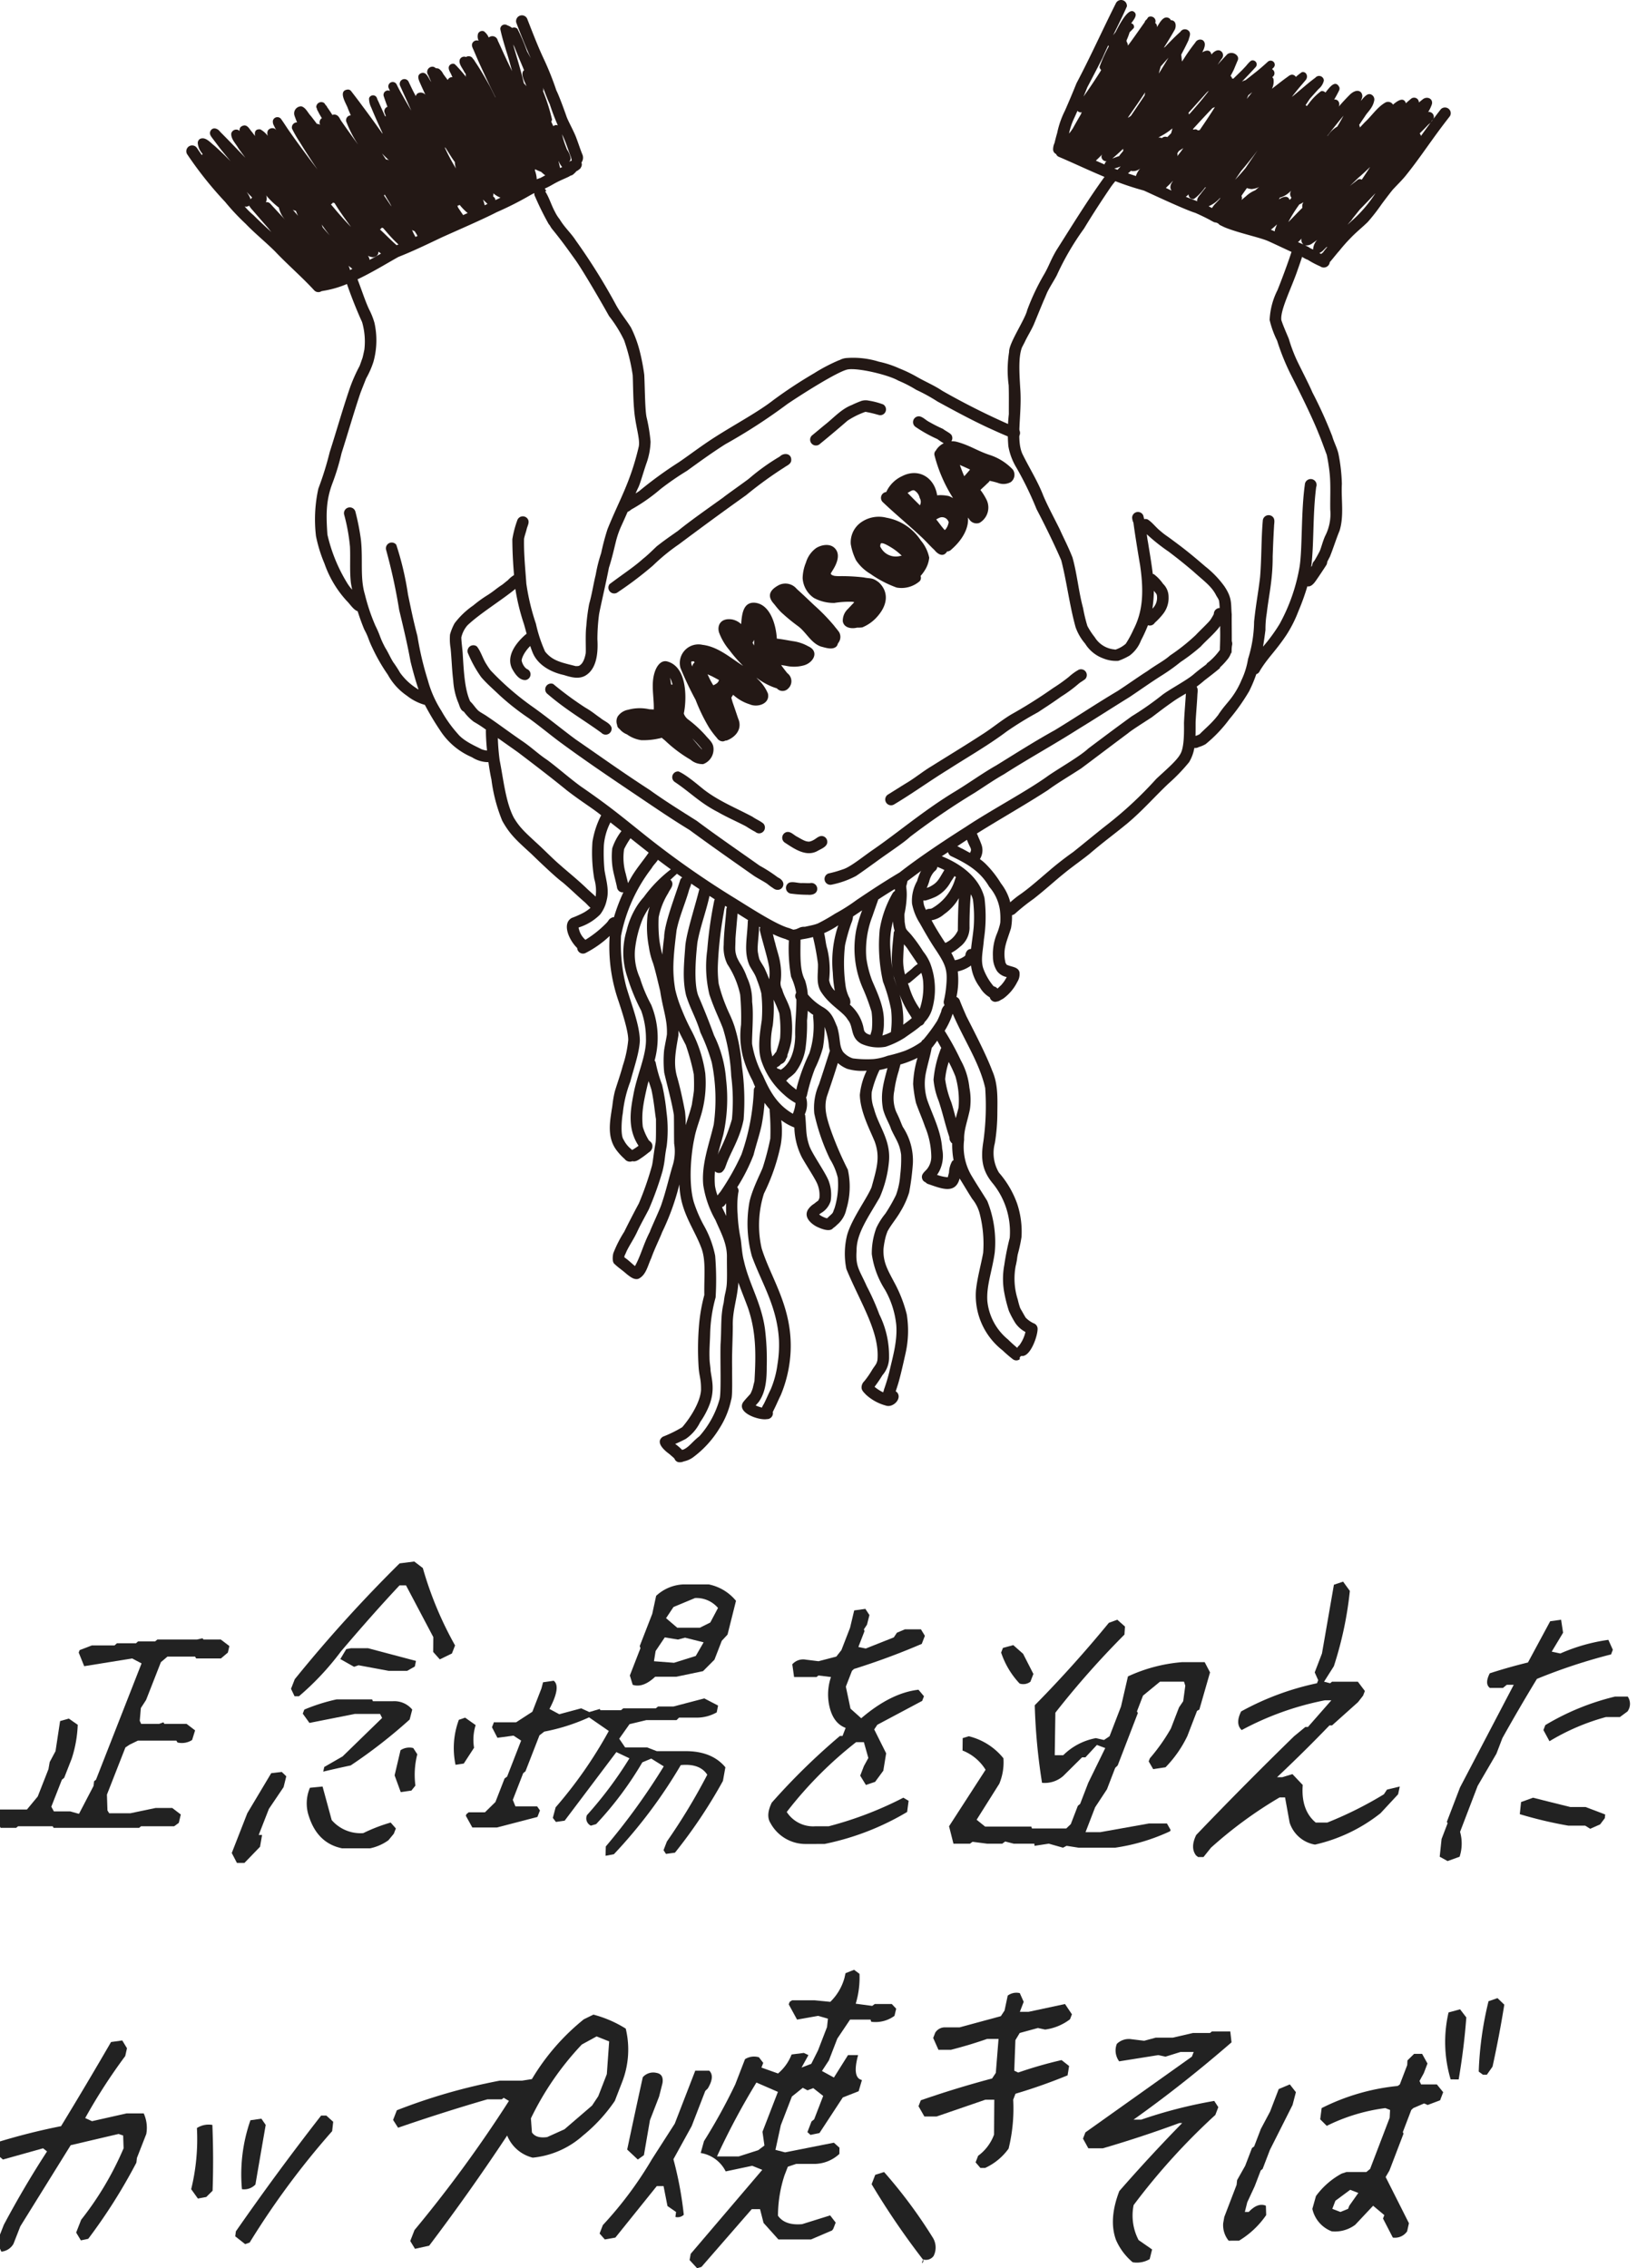 <svg id="レイヤー_1" data-name="レイヤー 1" xmlns="http://www.w3.org/2000/svg" viewBox="0 0 280 388"><defs><style>.cls-1{fill:#222;}.cls-2{fill:#231815;}</style></defs><path class="cls-1" d="M.111,312.672l-1.311-2.178.229-.584.499-.372H4.61l1.847-2.231,1.832-4.672.214-1.221.994-1.858.782-5.147,1.491-.424,1.527,1.061a21.105,21.105,0,0,1-1.031,5.784l-1.29,3.291-.39.319-1.811,4.62.439.797h2.784l1.513.425,2.491-4.78.091-.796.325-.265,7.795-19.895-1.61-.848L14.402,285.022l-.939-2.332.166-.424,2.077-.795H19.591l.41-.371h3.266l.345-.318H26.526l.389-.318h6.753l.966-.212.182.212H37.773l1.463,1.113-.259,1.113-1.189,1.007H33.551l-.184-.318H28.643l-1.124.954-2.534,6.469-.893,1.379-.189,2.175.234.531H27.227l.722-.265.161.265h3.798l1.463,1.114-.511,1.645a3.22,3.22,0,0,1-2.507.425l-.185-.318H23.588l-1.419.69-.717.478-3.161,8.069.088,2.709.299.478h3.624l4.33-.903H29.46l1.464,1.115-.34,1.434-.803.584H24.124l-.325.266H9.171l-.161-.266H3.087l-.325.266Z"/><path class="cls-1" d="M50.383,290.165l-.607-1.273.642-1.644A240.827,240.827,0,0,1,68.352,267.434l2.506-.318,1.463,1.112a61.135,61.135,0,0,0,5.515,13.243l-.537,1.378-2.07,1.007-1.137-1.272.021-2.544-4.669-8.847h-1.103q-4.614,4.925-10.01,11.284a46.926,46.926,0,0,1-7.197,7.688Zm-9.857,28.511-.883-1.701,2.657-6.801,4.09-6.85,1.806-.212.77.743-.461,1.858L45.993,309.431,44.25,313.894h.575l-.347,2.019-2.671,2.764ZM55.285,303.059l.178-.796,3.134-1.805,6.763-6.58-.349-.69H60.683L52.929,294.727l-1.145-1.591.269-.69a31.407,31.407,0,0,1,5.541-1.75h6.049l.141.318H67.184a3.965,3.965,0,0,1,3.327,1.432l-.441,1.698a87.308,87.308,0,0,1-10.086,7.854Q57.48,302.528,55.285,303.059Zm3.94-20.953.812-.159h2.913l8.201,2.173-.196.954-1.305.742H66.474l-5.146-.954-.766.265-2.352-1.325Zm-.707,34.072q-4.177-.85-5.664-5.419a6.786,6.786,0,0,1,.16-4.939l2.159-.212,1.562,5.736a6.499,6.499,0,0,0,5.405,2.231,28.373,28.373,0,0,1,4.682-1.806l.888,1.009-.352.903-.921,1.116a8.232,8.232,0,0,1-3.146,1.382Zm10.024-9.615L67.495,303.696l1.013-4.3a2.725,2.725,0,0,1,2.177-.371l.691,1.061a14.192,14.192,0,0,0-.322,5.362l-.685.85Zm9.375-4.672a13.872,13.872,0,0,1,.568-7.695l1.072-.371,1.801,1.273a8.361,8.361,0,0,0-.272,3.874l-1.761,2.707Z"/><path class="cls-1" d="M103.574,317.454l.044-1.594a111.817,111.817,0,0,0,9.914-13.703l-2.135-1.327-1.528.637a58.822,58.822,0,0,1-7.903,10.568l-.899.266a1.379,1.379,0,0,1-.668-1.806,67.32,67.32,0,0,0,7.264-9.717l-2.238-1.062L96.581,311.45l-1.497.212-.527-.691.481-1.806a74.73,74.73,0,0,0,9.095-13.059l-3.377-2.334a33.51,33.51,0,0,1-7.662,2.441l-.822.637L89.877,303.006l-.389.319L87.712,307.891l.45,1.115h3.712l.483.69L91.923,310.812l-6.934,1.806H80.791l-1.115-2.019.103-.266.389-.319h2.784l1.787-1.753,1.57-4.036.433-.319,2.395-6.157-1.304-.849-2.75.371-.932-1.804.351-.902-.065.053H88.281l2.777-1.804,1.548-3.978.28-1.061,1.825-.265q1.286,1.007-.729,4.826l1.681.902,3.748-1.008,1.386.637,1.796-.53.094.212h3.533l.389-.318h5.564l.389-.318h2.649l5.26-1.379,2.353,1.22-.232,1.167a6.915,6.915,0,0,1-3.397.902h-3.047l-.43.424h-5.167l-2.873.69-1.764,2.494,1.013,1.486h3.754l1.652.637h4.947q4.505,0,6.793,2.76l-.419,2.336a86.175,86.175,0,0,1-8.204,12.271l-1.541.213-.416-.638.577-1.488a102.627,102.627,0,0,0,6.903-11.42q-1.271-1.963-4.53-1.646a84.612,84.612,0,0,1-11.439,15.244Zm4.644-29.251-.486-1.591,1.812-4.665-.121-.371,2.141-5.511.664-3.072a7.263,7.263,0,0,1,4.6-1.959h4.412a8.089,8.089,0,0,1,4.647,2.807l-1.446,5.775-.985,1.06-1.254,3.233-1.953,1.961-4.564.954h-3.62q-2.086,1.962-3.847,1.379Zm13.274-10.654,1.319-2.49a4.844,4.844,0,0,0-3.931-1.695l-3.685,1.536-1.27,1.907,1.922,1.642h3.84Zm-2.486,5.723,1.346-2.332-3.178-.795-1.227.318-2.239-.371-1.568,2.332-.282,1.749,3.429.265Z"/><path class="cls-1" d="M137.666,315.435a6.83,6.83,0,0,1-5.87-3.56q-.856-1.327.208-3.506a112.381,112.381,0,0,1,11.663-11.414h.442l.534-1.38q-2.165-.796-2.806-3.82a9.193,9.193,0,0,1,.299-4.879l-2.149-.265-.323.265h-3.841l-.306-2.174a2.477,2.477,0,0,1,2.339-.795l2.149.265,3.045-.795.872-1.113,1.477-3.816.707-2.967,1.912-.265.693,1.06-.415,1.642-.528.795.098.318-1.046,2.703,1.266.265,4.799-1.908.528-.795,1.373-.583h2.736l.673,1.113-.533,1.378a120.031,120.031,0,0,1-11.593,4.293l-.344.318-1.047,2.704.795,3.765,1.837,1.644q5.082-4.348,9.791-4.88l.938,1.114-.307.796-7.673,4.085-.529.796,2.042,4.086-.486,2.973-1.402,1.911-1.575.531-.975-1.593.636-1.646.755-1.38-.764-2.707h-1.325a67.454,67.454,0,0,0-11.868,11.946,5.378,5.378,0,0,0,4.932,2.444h2.254a61.888,61.888,0,0,0,12.76-4.887l.899.531-.253,1.912a45.116,45.116,0,0,1-14.136,5.472Z"/><path class="cls-1" d="M181.821,316.072l-2.43-.691-2.442.372-.033-.372h-3.536l-1.448-.372-.497.372h-2.608l-2.485-.319-.432.319H163.081l-.752-2.976,6.249-9.665a8.082,8.082,0,0,0-3.942-3.291l.024-2.123,1.05-.318a10.897,10.897,0,0,1,5.922,3.768,9.55,9.55,0,0,1-.707,4.353l-3.879,6.161,1.449,1.169h7.911l.098.319h5.878l.773-.744,1.207-3.134.388-.319,1.391-3.611,2.908-5.945-1.43-.531-1.966,2.123h-.574l-3.215,3.185a4.779,4.779,0,0,1-3.631,1.168,102.248,102.248,0,0,1-1.245-13.267q6.595-6.682,12.677-14.101l1.44-.53,1.316,1.166-.089,1.378a149.532,149.532,0,0,0-11.816,13.361l-.108,7.269h1.458a10.678,10.678,0,0,1,5.586-2.919l1.379.318.952-.637,1.961-5.093,1.186-5.144a27.077,27.077,0,0,1,9.239-2.439h3.885l.916,1.749-1.829,6.364-.391.212-1.653,4.297a20.015,20.015,0,0,1-3.74,5.36l-2.11.318-.77-1.327.204-.531a31.979,31.979,0,0,0,3.594-5.095l1.388-3.607.717-1.061.358-2.652-.22-.689h-4.106l-2.906,2.386-1.041,2.705.163.265-3.452,8.968-.429.425-1.41,3.663-2.025,3.08-1.636,4.25h2.519l8.351-1.488h3.049l.632,1.116-.082.213a33.492,33.492,0,0,1-9.392,2.816h-6.276l-2.043-.319ZM174.401,287.991a14.258,14.258,0,0,1-3.163-5.301l.307-.795,1.773-.477,1.678,1.484,1.761,3.446-.511,1.326A1.993,1.993,0,0,1,174.401,287.991Z"/><path class="cls-1" d="M204.584,317.401q-1.037-1.329.022-3.507,8.191-8.553,16.735-16.885l1.936-1.592h.442l4.003-4.562h-1.104a50.375,50.375,0,0,0-14.232,5.093q-1.138-1.061-.102-3.183a46.896,46.896,0,0,1,12.981-4.826l.204-.53-.595-1.326,1.241-3.234,2.044-11.761,1.571-.53,1.155,1.589a62.321,62.321,0,0,1-2.735,12.876l-1.68,2.651,1.046.265.323-.265h4.415l1.2,1.591-.305.795-.869,1.114-4.441,3.978h-.442q-4.401,4.565-8.967,8.863h.884l1.75-.531,1.761,1.858q-.325,4.301,2.219,6.426h1.989a64.551,64.551,0,0,0,9.674-4.833l.526-.797,2.192-.531-.288,1.328-3.008,3.24a27.962,27.962,0,0,1-11.205,5.366,5.527,5.527,0,0,1-4.343-3.772l-.779-4.302h-.928a72.143,72.143,0,0,0-11.745,8.606l-1.276,1.594h-.928Z"/><path class="cls-1" d="M247.605,318.358l-1.351-.744.319-3.029,1.037-2.71-.14-.213,2.256-5.895,9.193-17.564h-1.192l-.644.53H254.831q-.929-.688-.018-2.492,3.078-1.006,6.537-1.856l3.799-7.048,1.867-.265.341,2.225-1.942,3.233,1.468.318a30.889,30.889,0,0,1,8.218-2.332l.765,1.696-.304.795a95.295,95.295,0,0,0-12.681,4.188q-3.095,5.091-5.906,10.131L255.96,299.98l-3.216,5.521-3.007,7.861a7.313,7.313,0,0,1-.079,4.251Zm17.426-20.5-1.037-1.91.324-.849a42.301,42.301,0,0,1,11.933-4.88h2.164a2.197,2.197,0,0,1-.044,2.546l-1.292.955h-2.385A37.694,37.694,0,0,0,265.031,297.857Zm6.962,14.974-.858-.531h-2.873a70.283,70.283,0,0,1-8.309-1.966l.217-2.071,2.052-.744q3.142.797,6.373,1.593h2.607l3.358,1.275-.066.637-.803,1.062Z"/><path class="cls-1" d="M.232,385.168-.515,383.565.656,380.574q3.5-6.569,7.389-12.546l-.677-.534-6.864,1.921-.995-.854.127-2.134a108.027,108.027,0,0,1,10.807-2.721q4.323-7.092,8.551-14.394l1.919-.266.807,1.332-.299,1.332A95.226,95.226,0,0,0,14.573,362.32l1.164.533,5.923-1.333h2.922a5.925,5.925,0,0,1,.441,3.52l-1.605,4.108-.091.8a93.68,93.68,0,0,1-8.235,13.028l-1.257.267-.808-1.336.856-2.19a53.637,53.637,0,0,0,7.257-12.225l-.075-2.187-.781-.267-8.191,1.921-8.618,13.88-1.17,2.992A2.653,2.653,0,0,1,.232,385.168Z"/><path class="cls-1" d="M33.848,376.088l-1.147-1.602a35.88,35.88,0,0,0,.98-10.46,3.718,3.718,0,0,1,2.644-.533q.23,5.655.037,11.26l-1.081,1.068Zm7.536-1.602a28.022,28.022,0,0,1,1.452-11.793l1.875-.267.736,1.067q-.889,5.121-1.758,10.192a2.652,2.652,0,0,1-2.306.801Zm.547,9.4-1.695-1.336.111-.855q7.055-10.145,14.58-19.802h.886l1.179,1.067-.18,1.6a137.964,137.964,0,0,0-14.112,19.059Z"/><path class="cls-1" d="M70.982,384.687l-.811-1.336.726-1.87a221.876,221.876,0,0,0,16.155-22.095l-.9-.533-.325.267h-2.479q-7.536,2.188-15.258,4.853l-.854-1.334.643-1.653a98.614,98.614,0,0,1,17.597-5.065h3.807l1.697-.267a38.144,38.144,0,0,1,8.883-10.231l1.637-.799a19.722,19.722,0,0,1,5.531,2.397,15.295,15.295,0,0,1-.631,9.166l-1.24,3.199a27.635,27.635,0,0,1-5.438,5.92,15.085,15.085,0,0,1-8.599,3.788,6.351,6.351,0,0,1-4.376-3.788q-6.428,9.713-13.342,18.846Zm25.568-20.447,4.715-4.054,1.063-1.6,1.467-3.785.399-5.596-2.148-.852-2.529,1.385a49.935,49.935,0,0,0-8.708,12.634l.176,2.4q.693,1.068,2.612.8Z"/><path class="cls-1" d="M110.138,368.668l-1.042.747-1.819-1.708q1.33-6.294,2.667-12.373a2.376,2.376,0,0,1,2.325-.746q1.29.213,1.045,1.759l-.578,2.293-1.569,4.053Zm-6.689,14.416-.892-1.015.558-1.442a64.491,64.491,0,0,0,8.393-11.265l3.904-6.082,3.529-9.118-.065.053h2.435q1.001.959-.246,3.039l-.431.427-2.332,6.026-3.118,5.655a61.512,61.512,0,0,1,1.773,9.503,1.548,1.548,0,0,1-1.43.374l.109-.855-1.468-1.015-.672-3.417h-1.152l-7.088,8.812ZM119.231,388l-1.28-1.389.192-1.069,12.242-14.365-1.725-.694-4.535.961a5.802,5.802,0,0,0-4.275-3.149l.563-2.028a96.725,96.725,0,0,0,5.348-9.706l1.67-4.318a2.898,2.898,0,0,1,2.381-.32l.736.959-.309.799,2.84,1.013a8.05,8.05,0,0,0,2.319-3.251l2.095-.266.785.373-1.178,2.132,1.664-.64,1.151-2.292,1.543-3.996.157-1.438-1.673-.479-3.61.639-1.425-2.61.165-.426.413-.266h3.849l2.685.266a9.118,9.118,0,0,0,2.424-4.1l.176-.798,1.465-.586.927.692a15.35,15.35,0,0,1-.646,5.111l2.821.373.433-.32H152.536l.754.799-.296,1.225a5.49,5.49,0,0,1-3.975,1.012l-.122-.373h-3.496l-2.184,3.25-1.44,3.73-1.187,1.812,2.047,1.119,2.411-3.838h1.726q-1.059,3.891.656,4.264l-.564,1.919-2.714,1.066L140.168,364.88l-1.541.32-.523-.48.7-1.814.454-.373,1.544-4-1.699-1.333-.985.373-.809-.427-1.861,1.493-1.895,4.906-.92,4.215,1.651.427,8.345-1.654.955.854-.013,1.067a6.361,6.361,0,0,1-4.202,1.708H136.18l-1.426.48-.577,1.494a22.43,22.43,0,0,0-1.109,6.888q1.201,1.711,4.14,1.442l4.787-1.495.944,1.228-.412,1.068-.192.267-3.611,1.549H133.141l-2.541-2.831-.599-2.35h-1.418l-8.605,9.883Zm10.459-20.186,1.062-.8-.333-2.347,2.638-6.826-3.676-1.599a123.02,123.02,0,0,0-6.747,12.641h3.721Z"/><path class="cls-1" d="M157.814,387.092l.165-.428a130.81,130.81,0,0,1-8.893-13.032l.617-1.601,1.514-.48a83.763,83.763,0,0,1,8.26,11.107,3.212,3.212,0,0,1,.208,3.259,1.618,1.618,0,0,1-1.778.588l-.226.588Zm9.883-16.235-.826-.961.431-1.121a7.824,7.824,0,0,0,2.725-3.628l.041-5.974h-1.505l-8.371,2.88h-2.081l-1.004-1.76.391-1.013q5.981-2.079,12.196-3.732l.635-.96.466-5.809h-1.947q-3.067,1.067-6.207,1.865h-2.124l-.901-2.025.349-.906a1.946,1.946,0,0,1,1.5-.906h2.655l7.067-1.918.635-.959.542-2.556a2.475,2.475,0,0,1,2.067-.426l.665,1.491-.656,1.704h1.504l6.22-1.331,1.182,1.758-.328.852a8.95,8.95,0,0,1-4.261,1.758l-1.225-.266-3.116.852-.737,1.225-.196,5.223.674.32a71.267,71.267,0,0,1,7.416-2.132l1.293,1.013-.261,1.599a92.924,92.924,0,0,1-8.913,3.145l-.39,1.013a28.63,28.63,0,0,1-.787,8.374,10.179,10.179,0,0,1-4.019,3.309Z"/><path class="cls-1" d="M193.738,386.985a10.364,10.364,0,0,1-2.844-3.794q-1.306-3.526.56-8.385,5.218-5.977,10.754-11.633h-.487q-6.501,2.4-13.085,4.321h-2.48l-.915-1.654.41-1.067,18.213-12.957.307-.799H201.914l-2.564.799-1.226-.266L191.429,352.616a3.115,3.115,0,0,1-.403-2.984,2.935,2.935,0,0,1,2.52-.799l2.155.266,1.975-.533h2.921l3.449-.799h2.921l.323-.266h3.142l.214,1.865q-8.422,7.302-16.76,13.221h1.328a79.943,79.943,0,0,1,12.474-3.2l.698,1.067-.511,1.333A111.271,111.271,0,0,0,193.899,377.209a9.046,9.046,0,0,0,.851,5.982l2.31,1.603-.414,1.656A4.294,4.294,0,0,1,193.738,386.985Z"/><path class="cls-1" d="M210.156,383.298a4.214,4.214,0,0,1-.937-2.991l.188-1.068,2.107-5.5.085-.801,1.384-2.455,1.165-3.042.368-.267,1.144-2.988,1.587-2.987,1.471-3.839,1.9-.8,1.039,1.333-.572,2.186-3.871,7.681-1.247,3.255-.324.267-1.043,2.722-1.264,2.723-.412,1.655h.665q1.564-1.654,2.934-1.068l.051,1.602a15.075,15.075,0,0,1-4.646,4.38Zm28.079-.534-1.68-3.258.224-.587-1.913-1.602-3.062,3.258a5.762,5.762,0,0,1-4.018,1.122,5.352,5.352,0,0,1-3.315-3.845l.616-2.189a13.353,13.353,0,0,1,4.394-3.844l.811-.267h3.411l.647-.534,3.345-8.75.067-1.333-.808-.32a31.396,31.396,0,0,0-10.019,3.04l-1.121-1.12.248-1.92a36.871,36.871,0,0,1,13.004-3.786l.368-.267,1.263-3.305.04-.799,1.136-1.119h1.372l.918,1.652-.631,1.652-.731,1.333.263.586h2.7l1.085,1.333-.53,1.386-2.121.8-.607-.267-1.855.8-.344.32-1.447,3.787.119.267-2.406,6.297-.65,1.121,3.982,7.902-.309,1.389A2.532,2.532,0,0,1,238.236,382.764Zm-7.649-4.914.204-.534,1.546-2.189-1.391-.534-2.531,1.869-.531,1.388,1.391.534Zm17.54-22.142a22.34,22.34,0,0,1-.359-11.456l1.973-.533,1.064,1.385q-.381,5.167-1.306,10.604Zm5.529-.8-.726-.533a58.4,58.4,0,0,1,1.676-12.041l1.531-.533,1.166,1.118q-.822,5.166-2.011,10.602l-.972,1.386Z"/><path class="cls-2" d="M193.649,88.574l.013.095C193.657,88.637,193.652,88.604,193.649,88.574Z"/><path class="cls-2" d="M195.631,88.561c-.002-.027-.004-.039-.007-.061l-.003-.008C195.622,88.515,195.631,88.538,195.631,88.561Z"/><path class="cls-2" d="M195.602,88.372a.335.335,0,0,0,.01.06c.003.02.007.039.009.059l.003.007-.004-.039.001.002c-.005-.039-.008-.068-.012-.082-.004-.017-.006-.027-.007-.021l-.001-.004.001.01Z"/><path class="cls-2" d="M190.801,111.116l-.016.001.009.001Z"/><polygon class="cls-2" points="193.649 88.574 193.648 88.564 193.648 88.564 193.649 88.574"/><path class="cls-2" d="M193.669,88.721l.014.104C193.679,88.79,193.674,88.757,193.669,88.721Z"/><path class="cls-2" d="M193.661,88.668l.007.053Z"/><polygon class="cls-2" points="195.621 88.492 195.621 88.491 195.619 88.488 195.621 88.492"/><path class="cls-2" d="M248.104,19.101a.993.993,0,0,0-1.643-.434c-.439.561-.859,1.114-1.27,1.662a.866.866,0,0,0-.797-1.187,1.064,1.064,0,0,0-.113.027,6.333,6.333,0,0,0,.643-1.365c.207-.968-.864-1.388-1.574-.81-.226.174-.445.357-.661.543a.807.807,0,0,0-.918-.82c-.346.023-.564.331-.827.521-.161.137-.314.283-.469.426-.396-1.151-1.434-.429-2.218.237a.705.705,0,0,0-.1-.153.993.993,0,0,0-1.177-.221c-1.413.798-2.336,2.286-3.526,3.376-.291.303-.574.613-.86.92l.002-.009a1.048,1.048,0,0,0-.121-.443c.333-.499.667-.998,1.008-1.491.434-.745,1.348-1.402,1.583-2.756a.931.931,0,0,0-.625-.992c-.505-.153-.882.267-1.21.586-.156.177-.302.361-.45.545.042-.126.096-.248.132-.376a1.013,1.013,0,0,0-.138-1.105c-.553-.53-1.357-.084-1.825.35-.688.673-1.336,1.384-1.968,2.108a.901.901,0,0,0-.059-.909.695.695,0,0,0-.721-.288c.284-.494.563-.992.813-1.505a.789.789,0,0,0,.079-.603c-.693-1.4-1.703.038-2.389.903a.74.74,0,0,0-.753-.235,9.885,9.885,0,0,0-2.115,2.151c-.098.124-.207.265-.31.396a.986.986,0,0,0-.215-.159q.361-.546.724-1.091c.617-.694.952-1.076,1.51-1.685a2.595,2.595,0,0,0,.894-1.443.819.819,0,0,0-1.452-.481c-.121.088-.219.161-.278.208-.101.068-.194.154-.293.224-.969.746-2.461,2.073-3.447,2.857.183-.252.368-.498.573-.739.78-1,1.07-1.27,1.829-2.201.423-.562.066-1.48-.709-1.287a9.138,9.138,0,0,0-1.01.803.834.834,0,0,0-.463-.352c-.457-.131-.794.243-1.142.475-.568.403-1.583,1.202-1.633,1.237-.25.197-.546.426-.858.667a2.756,2.756,0,0,0,.259-1.684.716.716,0,0,0-.197-.286l.027-.04a.784.784,0,0,0-.08-1.346c.047-.047.096-.091.143-.138l.025-.024c.034-.034.069-.065.103-.099l-.006-.004a.683.683,0,0,0,.211-.492.708.708,0,0,0-1.199-.497l-.21.189-.003.003c-.502.454-.825.746-1.59,1.375-.704.561-1.351,1.072-2.006,1.573a2.11,2.11,0,0,0-.643.277c.798-.807,1.581-1.628,2.34-2.472a.684.684,0,0,0-.607-1.172c-.215-.018-.834.733-.999.94-.218.235-.439.468-.659.701-.468.46-.985.961-1.516,1.476a.84.84,0,0,0-.228-.039.574.574,0,0,0-.006-.092.532.532,0,0,0-.244-.33c.203-.368.4-.739.581-1.119.265-.645.56-1.348.603-1.451a.817.817,0,0,0,.043-.765,1.254,1.254,0,0,0-1.719-.435l-.024.014c-.557.576-1.123,1.194-1.698,1.838.227-.331.456-.66.674-.996a.89.89,0,0,0,.048-1.214c-.58-.608-1.346-.083-1.768.45-.198-.825-.809-.805-1.578-.369.46-.845.685-1.663.065-2.09a.939.939,0,0,0-1.245.41,31.54,31.54,0,0,0-1.912,2.696l-.378.557c-.005-.07-.011-.141-.016-.211-.034-.298-.06-.635-.106-.967.467-.866.898-1.711,1.264-2.513.089-.432.363-.906.174-1.337a.906.906,0,0,0-1.572-.069c-.885.795-1.755,1.667-2.611,2.583-.079.049-.155.102-.232.155.664-1.034,1.306-2.081,1.904-3.156.255-.63.16-1.537-.688-1.557-.009-0-.017.005-.025.005a.624.624,0,0,0-.245-.318c-.991-.637-1.681.809-2.124,1.503a1.054,1.054,0,0,0-.03-.378.703.703,0,0,0-.264-.326.873.873,0,0,0,.033-.517.836.836,0,0,0-1.215-.494c-.106.145-.202.282-.304.424a.748.748,0,0,0-.319.445c-1.03,1.448-1.903,2.727-2.864,4.006a1.024,1.024,0,0,0-.09-.415.66.66,0,0,0-.144-.27c.005-.03.011-.059.016-.089a.589.589,0,0,0-.025-.113,10.428,10.428,0,0,0,.532-1.393c.24-.24.478-.482.706-.726a.586.586,0,0,0-.435-.81c.026-.035.057-.077.081-.109.392-.563,1.174-1.458.267-1.939-.893-.387-2.148,1.812-3.015,3.539-.15.197-.293.384-.427.556.808-1.638,1.628-3.269,2.354-4.928a.994.994,0,0,0-1.835-.634c-2.303,4.572-4.389,9.245-6.781,13.766-.622,1.55-1.4,3.395-1.985,4.71a15.287,15.287,0,0,0-1.321,3.81c-.172.566-.313,1.141-.456,1.714a2.601,2.601,0,0,0-.239,1.148.882.882,0,0,0,.515.729.875.875,0,0,0,.409.453c2.614,1.108,5.146,2.327,7.867,3.455-2.882,3.973-5.63,8.459-8.256,12.6-1.006,1.73-1.176,2.49-2.014,3.974a38.41,38.41,0,0,0-2.948,6.206c-.374,1.634-3.174,5.691-3.098,7.171a19.483,19.483,0,0,0-.072,5.702c.053,1.643.018,3.287.028,4.931a28.161,28.161,0,0,0-.086,5.47,10.61,10.61,0,0,0,1.396,3.709,57.529,57.529,0,0,1,3.433,7.077c1.653,3.145,3.278,6.549,4.215,8.733.952,3.688,1.392,7.6,2.457,11.455a8.839,8.839,0,0,0,1.587,2.761c.017.016.021.021.033.033a6.113,6.113,0,0,0,3.149,2.559,5.765,5.765,0,0,0,2.544.403,10.917,10.917,0,0,0,1.953-.916,5.835,5.835,0,0,0,1.925-2.58,26.056,26.056,0,0,0,1.189-2.595.987.987,0,0,0,1.143-.383c-.009.012-.009.012.002-.002.015-.019.032-.032.047-.052l.015-.02a11.586,11.586,0,0,0,1.482-1.613,4.405,4.405,0,0,0,.836-2.798,3.102,3.102,0,0,0-.948-2.224,7.182,7.182,0,0,0-1.538-1.617.931.931,0,0,0-.215-.072c-.244-2.013-.613-4.107-.813-5.376-.099-.492-.158-.949-.213-1.408a31.944,31.944,0,0,0,3.751,2.982c1.143.875,2.196,1.67,4.207,3.377,1.654,1.517,3.132,2.511,3.904,4.093.133.24.297.462.414.711.146.379.049.107.136.609.024.303.044.577.061.844a1.021,1.021,0,0,0-1.002.956,1.499,1.499,0,0,1-.045.173c-.106.181-.396.701-.489.808-.146.338-1.764,1.84-2.587,2.716a33.827,33.827,0,0,1-4.379,3.476c-1.008.902-2.33,1.547-3.86,2.66-1.359.851-3.174,2.15-5.094,3.409-3.629,2.148-7.132,4.501-10.735,6.692-3.405,1.879-6.686,3.975-9.996,6.017-2.552,1.448-4.917,3.2-7.443,4.699-5.212,3.207-9.556,6.924-13.654,9.74-1.732,1.182-3.919,3.006-5.189,3.367a19.727,19.727,0,0,1-2.423.694.995.995,0,0,0,.529,1.917,15.272,15.272,0,0,0,4.176-1.49c1.157-.779,2.281-1.61,3.416-2.421,1.926-1.424,4.677-3.2,5.825-4.277a125.393,125.393,0,0,1,11.082-7.551c1.649-1.054,3.243-2.174,4.95-3.133,4.171-2.673,8.516-5.055,12.694-7.712,2.949-1.803,5.855-3.684,8.795-5.5,2.205-1.479,3.6-2.494,5.731-3.837a31.807,31.807,0,0,0,2.996-2.158,31.853,31.853,0,0,0,3.438-2.632c1.032-1.124,2.227-2.098,3.169-3.304.055-.076.114-.156.174-.239-.001.193-.001.392-.003.608.029,1.121-.008,2.239-.044,3.357a.195.195,0,0,0,.02-.001l-.007.026c-.011.051-.026.1-.041.15l-.009.018a11.01,11.01,0,0,1-1.912,2.038,1.074,1.074,0,0,0-.374.38c-.614.478-1.17.851-2.106,1.65-1.232,1.095-4.344,2.69-5.567,3.685a52.253,52.253,0,0,1-5.087,3.548c-3.181,2.316-4.051,2.979-7.405,5.492-1.419,1.326-4.543,3.095-6.817,4.632-3.622,2.638-9.692,5.821-14.177,8.802-4.139,2.624-8.25,5.4-11.278,7.77-2.91,1.745-4.66,2.899-7.395,4.739a30.741,30.741,0,0,1-3.656,2.319,31.923,31.923,0,0,1-2.933,1.671c-1.049.433-2.265.46-3.274.93a.995.995,0,0,0,.867,1.74,14.964,14.964,0,0,0,1.554-.333,43.554,43.554,0,0,1,.849,4.579c.058,1.696-.425,3.507.661,4.992,1.451,2.182,3.683,3.232,4.44,4.576,1.036,1.166.363,3.045,2.327,4.113a7.045,7.045,0,0,0,4.143.508,14.358,14.358,0,0,0,3.257-1.543c.911-.656,1.916-1.293,2.778-2.053a.988.988,0,0,0,.63-.615,5.399,5.399,0,0,0,1.261-2.118,12.43,12.43,0,0,0-.325-8.014,8.296,8.296,0,0,0-1.173-1.96,25.637,25.637,0,0,0-2.068-2.88c-.966-1.096-.88-.715-1.111-2.247.034.18-.048-.829-.024-1.24.008-.053.018-.119.028-.185a16.555,16.555,0,0,0,.35-2.743,8.465,8.465,0,0,0-.049-1.495,1.32,1.32,0,0,0-.013-.141,1.79,1.79,0,0,1-.013-.249,6.792,6.792,0,0,0,.213-.876c2.483-1.843,4.949-3.736,7.99-5.584,5.183-3.564,10.734-6.538,16.013-9.949,1.652-1.22,3.522-2.304,5.711-3.728,3.215-2.408,5.34-4.025,8.031-6.031.529-.467,2.745-1.867,4.046-2.716,1.594-1.212,2.375-1.819,4.039-2.966,1.006-.655,2.063-1.221,3.072-1.869a19.944,19.944,0,0,0,1.868-1.451c.857-.659,1.981-1.522,2.719-2.161-.028-.013-.055-.027-.083-.039a11.436,11.436,0,0,0,1.348-1.448c.114-.151-.047.061-.101.129a3.536,3.536,0,0,0,.656-1.093c.017-.052.026-.105.039-.157.027.039.049.082.074.122.014-.263.024-.551.032-.851.012-.144.025-.288.045-.431a1.34,1.34,0,0,0-.029-.811c.007-1.586-.028-3.333-.01-4.568-.17-1.811.137-2.733-1.255-4.81a17.047,17.047,0,0,0-3.283-3.407c-2.445-2.111-3.584-3.007-5.552-4.462-1.097-.828-1.284-.868-2.144-1.619-.748-.59-1.324-1.424-2.118-1.933a.858.858,0,0,0-.617-.06c-.021-.082-.038-.16-.062-.245l.006.017c-.008-.021-.009-.032-.015-.051l-.001-.002-0-0c-.008-.026-.016-.051-.021-.071l.004.038-0-.001 0.0.003 0.0.001c.002.023.005.033.007.063-.007-.035-.009-.051-.013-.077-.089-.174-.049-.113,0-0-.01-.058-.015-.096-.016-.114l-.002-.019a.936.936,0,0,0-.579-.698.992.992,0,0,0-1.374.907l0.0.003a2.436,2.436,0,0,0,.281.969c-.071-.14-.123-.321-.053-.102.153,1.301.777,5.193,1.138,7.274.669,4.607.454,7.911-1.13,10.974a17.72,17.72,0,0,1-1.325,2.444,5.01,5.01,0,0,1-1.697.978c-.02.007-.041.009-.061.015.092-.003.144.022-.007.002a1.044,1.044,0,0,1-.135.033.253.253,0,0,1,.096-.031c.016.001.019 0.0.01-.002l.02-.002-.028-.004-.036-.003c-.023-.004-.047-.008-.09-.015a4.411,4.411,0,0,1-3.382-2.099,12.24,12.24,0,0,1-1.255-1.915,26.812,26.812,0,0,1-.734-3.05c-.777-2.857-1.016-5.835-1.819-8.684-.847-2.109-1.354-2.972-2.205-4.87-1.095-2.195-2.285-4.4-2.925-6.049-.961-2.363-2.328-4.52-3.443-6.806-1.094-2.45-.085-6.578-.333-10.789-.178-2.959-.37-5.686.258-7.375.203-.416.438-.816.625-1.24.463-.916,1.005-1.79,1.42-2.731.774-1.863,1.029-2.526,1.786-4.317-.276.683.413-.953.447-1.046l.019-.043c.488-1.023,1.129-1.96,1.659-2.96a46.241,46.241,0,0,1,4.677-8.029c1.421-2.354,2.922-4.66,4.464-6.937a13.574,13.574,0,0,1,.886-1.161,50.48,50.48,0,0,0,4.89,1.606c1.632.746,7.12,3.317,8.777,3.812,1.069.468,1.818.849,2.577,1.243l-.003.011.004.002c.011.007.021.015.032.021l-.038-.016-.001.005a1.65,1.65,0,0,1,.175.08c.052.031.105.059.158.086.089.046.178.093.266.141.044.015.088.027.131.045l.017.008c.053.007.107.012.16.021a1.24,1.24,0,0,1,.39.144.909.909,0,0,1,.267.249c.28.14.574.284.909.442,2.294.938,5.777,1.673,7.269,2.281.629.26,2.694,1.248,4.159,1.92a.839.839,0,0,0-.035.082c-.672,2.08-1.875,5.239-2.369,6.452A12.442,12.442,0,0,0,217.166,54.74a16.042,16.042,0,0,0,1.274,3.523,39.536,39.536,0,0,0,2.375,5.872c1.751,3.43,3.662,7.345,4.7,9.949.467,1.106.812,2.106,1.415,3.709a30.66,30.66,0,0,1,.511,3.273c.191,2.039.056,4.097.095,6.143a8.201,8.201,0,0,1-.907,4.538c-.489,1.138-.703,2.267-1.03,2.787-.246.478-.513.945-.788,1.407a1.087,1.087,0,0,0-.154,1.438c1.364,1.391,2.249-1.181,2.803-2.124.596-1.474,1.058-3,1.666-4.472.795-2.57.248-5.351.394-8.007a29.672,29.672,0,0,0-.581-5.126c-.233-1.049-.775-1.997-1.066-3.029a74.808,74.808,0,0,0-3.391-7.492c-.576-1.385-2.349-4.778-2.821-5.847a27.326,27.326,0,0,1-1.222-3.338c-.68-1.613-.961-2.252-1.27-3.176-.236-1.716,1.756-5.522,2.841-8.762.248-.684.479-1.375.708-2.066a5.492,5.492,0,0,0,.859.464c.213.119.036.013-.075-.081a15.463,15.463,0,0,0,2.318,1.242,1.033,1.033,0,0,0,1.636-.742,1.321,1.321,0,0,0,.162-.162c.514-.623,1.136-1.403,1.436-1.725a28.903,28.903,0,0,1,1.973-2.234c.917-.962,1.964-1.793,2.913-2.718a32.856,32.856,0,0,0,2.302-2.946c.032-.062,1.499-2.011,1.969-2.578.81-.884,1.688-1.708,2.422-2.659,1.832-2.287,3.475-4.72,5.208-7.082.704-.966,1.431-1.915,2.164-2.858A.99.99,0,0,0,248.104,19.101Zm-50.744,81.964c.226.274.385.469.353.427a1.764,1.764,0,0,1,.12.195c.007.021.016.041.022.063.011.051.017.082.023.109a2.551,2.551,0,0,1-.768,2.254,20.919,20.919,0,0,0,.25-3.048Zm-54.91,65.339a21.649,21.649,0,0,0,.335,3.076,3.186,3.186,0,0,1-.966-1.835,15.474,15.474,0,0,0-.316-5.313c-.267-.821-.321-1.845-.54-2.711a14.568,14.568,0,0,0,2.399-1.327l.018-.01a19.251,19.251,0,0,0-.93,8.12Zm6.679,9.688a3.196,3.196,0,0,1-.078.338c-.041.199-.135.395-.16.596a1.947,1.947,0,0,1-.505-.165,2.656,2.656,0,0,1-.299-.184c-.283-.326-.251-.17-.442-1.12a7.207,7.207,0,0,0-2.284-3.714.915.915,0,0,0,.08-.197,1.667,1.667,0,0,0-.254-1.138,6.818,6.818,0,0,1-.553-1.86,27.723,27.723,0,0,1-.099-6.94,31.08,31.08,0,0,1,1.081-3.809,3.392,3.392,0,0,0,.29-1.129c.522-.343,1.04-.694,1.559-1.044a23.227,23.227,0,0,0-1.009,3.339,16.925,16.925,0,0,0,1.202,10.159,36.12,36.12,0,0,1,1.417,3.843,13.461,13.461,0,0,1,.054,3.025Zm3.252.469a8.653,8.653,0,0,1-1.455.58,7.999,7.999,0,0,0,.257-2.254c.086-2.526-1.02-4.84-1.998-7.108a17.826,17.826,0,0,1-1.005-3.909,16.122,16.122,0,0,1,1.043-7.14c.313-.91.634-1.817.953-2.725a.968.968,0,0,0,.02-.121c.963-.639,1.844-1.19,2.852-1.806.007.111.017.221.026.333a1.086,1.086,0,0,0-.381.361,18.295,18.295,0,0,0-2.22,6.222,28.221,28.221,0,0,0,.564,8.948,27.398,27.398,0,0,1,1.383,4.798,15.991,15.991,0,0,1-.042,3.821Zm.536-9.247a31.323,31.323,0,0,1-.592-4.584,13.969,13.969,0,0,1,.418-5.119,6.485,6.485,0,0,0,.268,1.598.859.859,0,0,0-.156.523c-.233,2.456-.594,5.005.048,7.427.17.532.337,1.068.512,1.602-.163-.484-.331-.966-.497-1.446Zm1.575,7.972q.028-.498.015-.998a15.652,15.652,0,0,0-.98-5.191,17.282,17.282,0,0,0,2.094,4.504,4.078,4.078,0,0,1,.334.561c-.46.384-.952.765-1.463,1.123Zm3.383-7.621a11.671,11.671,0,0,1-.558,4.928c-.04-.069-.08-.138-.115-.205a12.371,12.371,0,0,1-1.689-3.572c-.078-.216-.149-.415-.219-.61a.693.693,0,0,0,.449-.22c.621-.515,1.23-1.044,1.846-1.565a6.678,6.678,0,0,1,.286,1.245Zm-2.408-5.001c.5.747,1.013,1.49,1.507,2.239a5.046,5.046,0,0,0-.852.669c-.396.406-.91.728-1.314,1.13a8.834,8.834,0,0,1-.316-2.827q.039-1.17.124-2.34a6.926,6.926,0,0,1,.85,1.129ZM184.864,19.582q-.702,1.185-1.365,2.391c-.137.194-.267.393-.406.584-.071.086-.165.185-.246.299a11.802,11.802,0,0,1,.9-2.674c.189-.413.37-.82.547-1.224a.736.736,0,0,0,.752.244A2.125,2.125,0,0,0,184.864,19.582Zm4.064,8.553c-.493-.212-.987-.428-1.488-.655.368-.339.724-.69,1.071-1.05-.036.082-.078.16-.112.243a.831.831,0,0,0,.886.914A.763.763,0,0,0,188.928,28.134Zm-.848-16.713a.717.717,0,0,0,.274.549c-.061.106-.122.211-.183.317-.91,1.433-1.847,2.85-2.839,4.227.228-.551.448-1.089.652-1.594.878-1.662,1.738-3.332,2.592-5.005.312-.73.644-1.453.986-2.172a.588.588,0,0,0,.095.184A24.094,24.094,0,0,0,188.08,11.421Zm3.079,17.622q-.297-.108-.568-.212a9.55,9.55,0,0,0,1.087-.363C191.514,28.657,191.315,28.841,191.159,29.043Zm.952-3.233c-.193.288-.498.564-.671.877-.4.142-.802.281-1.195.441.64-.535,1.257-1.096,1.859-1.674a1.174,1.174,0,0,0,.035.322Zm2.2,4.24c-.006.023-.001.041-.005.063-.459-.148-.92-.299-1.373-.452.18-.145.355-.301.527-.465.027.019.048.038.078.056a1.848,1.848,0,0,0,1.478-.422l.002.003a3.528,3.528,0,0,0-.707,1.216Zm1.466-13.715q-1.16,1.747-2.344,3.478c-.138.097-.276.191-.413.285a.918.918,0,0,0-.105.02c1-1.43,1.996-2.862,2.956-4.318Q195.825,16.068,195.778,16.334Zm2.767-4.978c.433-.496.867-.992,1.309-1.48q-.804,1.366-1.647,2.707c.121-.506.244-.951.338-1.228Zm.349,12.141c-.058.042-.114.089-.172.132a.898.898,0,0,0-.613-.076v-0c.131-.076.259-.156.38-.23A11.459,11.459,0,0,0,200.537,21.961c-.069.294-.144.573-.227.838q-.323.326-.645.654a.879.879,0,0,0-.772.045Zm1.569,7.718a1.344,1.344,0,0,0-.255,1.013,1.98,1.98,0,0,0,.179.373q-.487-.227-.974-.455c.198-.187.388-.387.59-.56.218-.224.429-.454.643-.681-.06.104-.124.206-.183.311Zm.903-4.496a.707.707,0,0,0,.05-.249.841.841,0,0,0-.044-.231c.089-.135.17-.266.251-.399.246-.162.508-.333.781-.511-.319.462-.667.93-1.037,1.389Zm6.035-8.241a3.784,3.784,0,0,0,.408-.172c-.805,1.294-1.731,2.676-2.616,3.955a2.392,2.392,0,0,0-.293.05,1.034,1.034,0,0,0-.322-.186,1.613,1.613,0,0,0-.478.055l-.035-.124c1.115-1.216,2.24-2.44,3.337-3.579Zm-.92-2.74q.143-.104.288-.209c-.906,1.213-1.861,2.334-3.048,3.672-.111.129-.232.251-.345.378-.027-.096-.055-.192-.082-.289.899-1.006,2.048-2.279,3.187-3.553ZM205.524,32.974c-.251.38-.666.719-.745,1.179a.69.69,0,0,0,.006.276c-.692-.277-1.459-.569-1.959-.761a2.947,2.947,0,0,0,.472-.431.753.753,0,0,0,.943.78c.156-.108.301-.229.444-.352l.006.006.013-.021a9.542,9.542,0,0,0,1.414-1.581c.051-.012.102-.025.153-.041-.25.317-.501.634-.747.944Zm3.019,1.161c-.156.167-.311.335-.467.501a5.665,5.665,0,0,0-.778.95c-.167-.089-.341-.185-.572-.301a5.401,5.401,0,0,0,1.946-1.419c.017.01.032.021.05.03-.061.079-.121.16-.179.24Zm4.975-17.837c.193-.153.417-.331.664-.53-.311.386-.621.773-.936,1.156q.144-.31.272-.626Zm-1.95,13.996c.208-.296.399-.574.569-.828.051-.074.101-.147.152-.221q1.46-1.719,2.819-3.523c-.688.988-1.378,2.005-2.065,3.028-.596.711-1.198,1.395-1.78,1.993C211.363,30.594,211.463,30.447,211.567,30.295Zm3.334,2.091c-.067.049-.136.111-.204.167a5.14,5.14,0,0,0-1.602,1.039c-.251.196-.496.411-.733.632a.9.9,0,0,0-.016-.716l-.004-.005c.306-.447.618-.891.933-1.332a3.38,3.38,0,0,0,.795.173,3.932,3.932,0,0,0,1.32-.357A4.489,4.489,0,0,0,214.901,32.386Zm3.242,6.717a1.172,1.172,0,0,0-.101.477c-.223-.096-.442-.189-.666-.283.356-.282.71-.595,1.051-.911-.098.238-.2.473-.285.717Zm.589-4.988a.776.776,0,0,0,.123-.211.657.657,0,0,0,.032-.093,3.828,3.828,0,0,0,1.633-.894c.114-.094.219-.2.332-.295a.972.972,0,0,0-.011,1.122c.018.023.038.035.056.056-.018.038-.037.078-.057.124-.087.095-.173.191-.258.283-.309-.878-1.184-.525-1.85-.09Zm1.621,3.878a24.9,24.9,0,0,1,1.893-3.023,3.767,3.767,0,0,0,.704-.386,1.705,1.705,0,0,0-.172.36,1.749,1.749,0,0,0-.018.61c-.86.826-1.665,1.729-2.407,2.44Zm1.654,3.426c.09-.075.178-.151.26-.227.112-.13.229-.255.342-.384a1.016,1.016,0,0,0,.343,1.02c-.338-.157-.622-.273-.946-.409Zm2.591,1.276-.017-.011c-.187-.096-.383-.18-.565-.285-.041-.033-.09-.071-.138-.104-.258-.139-.469-.246-.664-.341a.809.809,0,0,0,.213.027,1.643,1.643,0,0,0,1.074-.376c.274-.182.541-.374.804-.571a2.585,2.585,0,0,0-.707,1.662Zm7.741-12.287c.057-.049.114-.098.172-.143.634-.549,1.243-1.125,1.847-1.706q-.713,1.103-1.439,2.175a.627.627,0,0,0-.776.09c-.024.032-.545.418-1.252.985.484-.466.972-.927,1.448-1.4ZM226.293,43.181c-.013.013-.028.028-.046.045a1.345,1.345,0,0,0-.255.217c-.125-.056-.23-.105-.329-.152a2.262,2.262,0,0,0,.682-.472c.176-.182.356-.359.535-.538a.66.66,0,0,0,.166-.048,11.929,11.929,0,0,0-.752.948Zm2.451-21.534a4.937,4.937,0,0,0-1.577,1.48c-.025.028-.05.056-.075.084a1.06,1.06,0,0,0-.084.069l-.021.017c.924-1.177,1.886-2.412,2.819-3.512-.331.613-.686,1.236-1.062,1.862Zm2.751,15.88q-.515.455-1.009.929.143-.172.285-.349c.069-.079.133-.163.208-.238a2.272,2.272,0,0,0,.367-.483q.617-.761,1.225-1.529,1.362-1.394,2.697-2.814a22.457,22.457,0,0,1-3.774,4.484Zm11.546-14.265a.766.766,0,0,0-.215-.427c.098-.104.2-.203.299-.306q.582-.574,1.138-1.165c.027-.027.052-.054.079-.081.327-.229.476-.412.514-.575.095-.108.197-.211.29-.321-.733.979-1.425,1.934-2.106,2.876Z"/><path class="cls-2" d="M225.161,95.63c-.329.524-.618.963-.888,1.359.508-4.046.232-8.783.852-13.67a1.005,1.005,0,1,0-1.94-.401c-.665,4.744-.403,10.946-.904,14.061a31.245,31.245,0,0,1-3.406,9.751,28.748,28.748,0,0,1-2.841,3.889c.181-1.042.332-2.203.416-2.849a16.712,16.712,0,0,1,.227-2.895c.327-2.93,1.032-5.721,1.007-9.696.063-1.712.128-3.425.235-5.135.006-.554.222-1.205-.231-1.639a1.003,1.003,0,0,0-1.697.703c-.277,3.209-.191,6.441-.465,9.645-.354,2.98-.671,4.298-1.02,7.585a21.942,21.942,0,0,1-1.033,6.382,13.323,13.323,0,0,1-1.125,3.624,13.994,13.994,0,0,1-1.579,2.831c-.751,1.043-1.493,1.716-2.45,3.19-.308.37-.388.495-.733.865-.751.835-1.607,1.564-2.396,2.362a2.985,2.985,0,0,1-.706.294c.026-.801.014-1.606.02-2.391.076-1.552.232-3.099.304-4.652.024-.507.18-1.093-.237-1.484a1.003,1.003,0,0,0-1.697.703c-.099,1.875-.28,3.747-.36,5.622.035,2.267-.036,4.38-.66,5.366-.644,1.158-2.593,2.787-4.089,4.195a65.585,65.585,0,0,1-8.636,8.013c-2.231,1.764-3.679,2.989-5.598,4.513-1.005.699-2.782,2.047-4.063,3.169-1.612,1.36-3.551,3.105-5.202,4.216a17.021,17.021,0,0,0-1.811,1.512.756.756,0,0,0-.214.136c-1.144,1.01.424,2.472,1.494,1.384a33.571,33.571,0,0,1,3.034-2.411c2.037-1.591,3.679-3.119,5.13-4.281,1.497-1.239,3.011-2.267,4.434-3.411,2.473-2.121,4.105-3.269,6.466-5.212,2.525-2.098,4.689-4.587,7.065-6.834a30.791,30.791,0,0,0,3.532-3.67,7.036,7.036,0,0,0,.889-2.427,1.138,1.138,0,0,0,.746-.146,5.466,5.466,0,0,0,1.176-.497,23.415,23.415,0,0,0,4.081-4.288,34.557,34.557,0,0,0,3.371-4.769,23.41,23.41,0,0,0,1.221-2.915.954.954,0,0,0,.607-.569c1.408-2.321,2.702-3.353,4.589-6.205a21.545,21.545,0,0,0,1.994-3.963,40.417,40.417,0,0,0,1.546-4.291c.618.131,1.136-.485,1.512-1.042.601-.862,1.178-1.739,1.749-2.621a.995.995,0,0,0-1.717-1.004Z"/><path class="cls-2" d="M136.819,160.799a.863.863,0,0,0,.203-.08c-.013.005-.027.008-.039.013Q136.901,160.766,136.819,160.799Z"/><path class="cls-2" d="M111.05,195.129a.514.514,0,0,0-.078-.073c.036.036.054.054.067.065Z"/><path class="cls-2" d="M176.767,226.353c.081.035.171.074.056.023a4.767,4.767,0,0,1-1.382-.971l-.001-.001c-.295-.474-.551-.971-.839-1.451a2.327,2.327,0,0,1-.114-.222,12.312,12.312,0,0,1-.4-1.418,11.757,11.757,0,0,1-.3-6.057c-.072.464-.002.097.039-.135.203-.995.087-.634.255-1.544a25.912,25.912,0,0,0,.642-2.966,15.187,15.187,0,0,0-.743-5.703,16.499,16.499,0,0,0-3.114-5.314,6.551,6.551,0,0,1-.705-5.028,32.412,32.412,0,0,0,.431-5.268c.023-2.405.128-4.856-.866-7.106-1.007-2.682-2.947-6.434-4.43-9.355-.401-.933-.58-1.305-1.112-2.638a.999.999,0,0,0-.457-.594.862.862,0,0,0-.13-.053,13.719,13.719,0,0,0,.225-4.376,6.147,6.147,0,0,0,2.269-1.009,7.723,7.723,0,0,0,1.512,3.726,4.523,4.523,0,0,0,1.692,1.714,1.001,1.001,0,0,0,.961.774c.751-.132.464-.095,1.312-.533a7.888,7.888,0,0,0,2.442-2.89,2.455,2.455,0,0,0,.36-1.683c-.227-.83-1.21-.859-1.884-1.131-.089-.031-.178-.063-.267-.096l-.003-.002-.025-.026c-.273-.409-.169-.172-.316-.876-.288-1.996.364-3.163,1.053-5.378a10.501,10.501,0,0,0-.3-5.018,8.972,8.972,0,0,0-1.42-2.634,17.586,17.586,0,0,0-2.734-3.45,9.464,9.464,0,0,0-.869-.707,2.847,2.847,0,0,0,.23-2.581c-.363-.968-.341-.791-.615-1.5a.995.995,0,0,0-1.917.529c.606,1.792,1.042,1.717.602,2.491-.43-.24-.862-.475-1.292-.709-.569-.215-1.113-.735-1.751-.577a1.003,1.003,0,0,0-.238,1.817c3.162,1.467,5.153,2.819,6.584,5.275a7.734,7.734,0,0,1,1.83,4.037,12.034,12.034,0,0,1,.051,2.13c.078-.561-.01.074-.061.277a11.008,11.008,0,0,1-.531,1.623,9.082,9.082,0,0,0-.66,3.898,4.477,4.477,0,0,0,.709,2.465,2.726,2.726,0,0,0,1.654,1.01c-.093.163-.218.366-.389.649-.072.108-.15.213-.228.317-.049.061-.105.13-.149.177-.146.252-1.134,1.074-.674.705a.745.745,0,0,1-.152.119,1.013,1.013,0,0,0-.559-.358c-.042-.023-.085-.045-.125-.072a9.952,9.952,0,0,1-1.778-3.132c-.408-1.474-.027-2.755.151-4.88a25.928,25.928,0,0,0,.096-7.038c-.916-3.775-4.473-6.15-7.935-7.4a.974.974,0,0,0-1.239.961c-.671.113-1.064.804-1.44,1.318a10.001,10.001,0,0,0-.911,2.201,6.827,6.827,0,0,0-.873,3.86,9.517,9.517,0,0,0,1.341,3.373c.886,1.575,1.778,3.15,2.795,4.645,1.706,2.608,2.001,3.409,1.676,6.489a16.762,16.762,0,0,1-.356,2.082,1.003,1.003,0,0,0,.1.766c.004.007.01.011.014.017a2.007,2.007,0,0,0-.584,1.121c-.059.134-.327.869-.697,1.589a28.773,28.773,0,0,1-2.325,3.159.898.898,0,0,0-.376.41,13.768,13.768,0,0,1-2.814,1.537,26.417,26.417,0,0,1-2.959.849,9.42,9.42,0,0,1-2.427.564,18.815,18.815,0,0,1-3.511-.122,3.701,3.701,0,0,1-1.679-1.128c-.718-1.169-.391-2.206-1.004-4.285-.529-1.15-.817-2.42-2.434-3.35a9.881,9.881,0,0,1-2.585-2.17,10.345,10.345,0,0,0-.48-2.439c-.89-1.666-.787-3.999-.763-6.929a.879.879,0,0,1,.097-.03c.401-.157.894-.216,1.156-.585a.995.995,0,0,0-.781-1.597c-.624.071-.52.15-1.416.478.071-.045.364-.139.134-.061-.559.108-.227.143-1.128-.184-2.059-.535-6.101-3.138-9.184-5.052a152,152,0,0,1-15.612-10.962c-3.78-3.024-6.026-4.917-10.86-8.235-2.091-1.534-3.931-3.19-5.749-4.531-1.645-1.095-2.599-2.109-4.395-3.314-2.844-1.969-3.828-2.769-6.139-4.314-.402-.256-.828-.473-1.205-.766l-.007-.006c-.523-.48-.907-1.14-1.426-1.619-.939-2.093-1.08-5.061-1.273-8.256-.067-.888-.207-1.775-.235-2.665a4.777,4.777,0,0,1,1.034-2.059c2.051-1.984,5.999-4.403,8.211-6.249a36.525,36.525,0,0,0,1.462,5.989c.164.563.315,1.13.468,1.696a1.071,1.071,0,0,0-.247.18c-1.566,1.383-3.296,3.612-2.248,5.77.468.853,1.21,2.008,2.301,1.957a.992.992,0,0,0,.726-1.478,1.065,1.065,0,0,0-.525-.43c-.075-.062-.172-.142-.229-.194a2.609,2.609,0,0,1-.602-1.093c-.136-.3.302-1.497,1.438-2.632.112.333.226.665.359.992.837,2.229,3.161,3.492,5.381,3.971,1.194.374,2.548.774,3.71.095,1.844-1.105,2.188-3.652,2.04-6.202a33.242,33.242,0,0,1,.269-4.166c.099-.784,1.224-5.544,1.7-8.076.481-1.468.825-2.968,1.19-4.467a15.335,15.335,0,0,1,.987-2.806c.414-.906.735-1.633,1.022-2.29.357-.113.612-.436.863-.531a30.442,30.442,0,0,0,4.784-3.379,48.83,48.83,0,0,1,4.498-3.101c1.939-1.397,4.059-2.959,6.566-4.554a96.026,96.026,0,0,0,10.634-6.894c2.562-1.728,8.466-5.472,10.245-5.887,1.692-.35,6.985.901,8.692,1.89a21.382,21.382,0,0,1,3.076,1.581,29.962,29.962,0,0,1,3.642,2.002c2.834,1.546,5.69,3.093,8.619,4.463,1.194.534,2.418,1.125,4.393,1.902a.994.994,0,0,0,.634-1.835,123.742,123.742,0,0,1-12.821-6.359c-1.349-.91-2.855-1.535-4.263-2.34A24.109,24.109,0,0,0,153.816,63.017a17.04,17.04,0,0,0-3.498-1.149,14.773,14.773,0,0,0-5.628-.614,2.929,2.929,0,0,0-1.071.339c-.059.018-.119.034-.176.057a29.265,29.265,0,0,0-4.188,2.198,77.568,77.568,0,0,0-6.995,4.606c-2.62,2.048-6.668,4.199-10.097,6.403-2.31,1.484-4.28,3.012-6.055,4.215a67.779,67.779,0,0,0-6.779,4.937c-.201.14-.41.268-.617.4.124-.28.254-.572.397-.887.325-.502,1.009-3.015,1.507-4.392a12.037,12.037,0,0,0,.661-3.566,29.226,29.226,0,0,0-.692-4.224c-.266-1.326-.276-4.961-.388-7.23a35.622,35.622,0,0,0-.776-4.042,20.118,20.118,0,0,0-1.49-4.028c-.77-1.248-1.658-2.285-2.472-3.708a103.072,103.072,0,0,0-6.966-11.183c-.867-1.34-1.881-2.167-2.777-3.654a6.694,6.694,0,0,1-.796-1.262c-.616-1.121-.975-2.436-1.67-3.502.066-.021.13-.047.198-.065-.09-.134-.18-.272-.271-.406a13.371,13.371,0,0,0,1.304-.667c1.264-.729,1.972-.962,2.859-1.394.362-.279.49-.089.927-.576.035-.028.074-.052.107-.083a.752.752,0,0,0,.176-.23.615.615,0,0,0,.139-.068,2.007,2.007,0,0,0,.34-.235c.325-.245.239-.198.403-.495a.864.864,0,0,0,.02-.706,1.398,1.398,0,0,0,.13-1.453c-.367-.911-.561-1.583-1.072-2.938-.461-1.15-1.303-2.65-1.587-3.414-.532-1.529-1.381-3.816-1.755-4.516a50.474,50.474,0,0,0-2.229-5.558c-.861-1.854-1.48-3.418-2.718-6.593a.995.995,0,0,0-1.918.529c1.023,2.696,1.753,4.43,2.493,6.103q-.317-.591-.648-1.175a32.088,32.088,0,0,0-1.642-3.858.824.824,0,0,0-.91-.153,2.736,2.736,0,0,0-.815-.444.768.768,0,0,0-1.139.305.681.681,0,0,0-.037.475c.264,1.248.644,2.464,1.009,3.685.369,1.105.669,2.24.973,3.37-.443-.911-.832-1.722-1.09-2.284-.464-.979-.894-1.974-1.359-2.952a.941.941,0,0,0-1.542-.514,2.668,2.668,0,0,0-.813-1.06.771.771,0,0,0-1.014.4l-.006.015A1.664,1.664,0,0,0,81.825,6.867c.012.034.028.067.04.102a.845.845,0,0,0-1.03.35c-.25.412-.015.833.164,1.221.079.177.733,1.748,1.125,2.58.855,1.863,1.721,3.723,2.645,5.552-.023-.026-.044-.052-.067-.078-.312-.627-.62-1.255-.94-1.878-.853-1.524-1.714-3.024-2.527-4.2a1.581,1.581,0,0,0-.316-.443c-.052-.07-.104-.145-.155-.212a.858.858,0,0,0-1.056-.107.825.825,0,0,0-1.019.341c-.36.742.432,1.566.736,2.224.081.126.171.246.253.371a.764.764,0,0,0,.038.474,23.2,23.2,0,0,0-1.547-1.795c-.016-.035-.033-.07-.049-.106-.008.009-.019.019-.027.028-.109-.111-.215-.224-.326-.331a.739.739,0,0,0-1.0.48c-.103.532.317.993.489,1.474.048.1.09.19.136.285a.804.804,0,0,0-.812.484c-.279-.36-.544-.713-.777-1.045a2.286,2.286,0,0,0-.691-.844.904.904,0,0,0-.542-.113,1.269,1.269,0,0,0-.414-.247.897.897,0,0,0-.899,1.43c.155.393.325.778.507,1.157-.484-.571-.79-1.865-1.747-1.498-.875.377-.302,1.338-.045,1.955.256.577.522,1.148.784,1.722a1.071,1.071,0,0,0-1.259-.261.765.765,0,0,0-.377.512c-.033-.063-.066-.125-.099-.187-.418-.763-.782-1.554-1.158-2.338A.803.803,0,0,0,68.678,13.699a.821.821,0,0,0-.207,1.04l-0.0 0.0.003.006a1.157,1.157,0,0,0,.049.121c.355.799.72,1.593,1.082,2.388.278.621.521,1.164.747,1.676-.542-.915-1.059-1.807-1.516-2.619-.365-.615-.695-1.25-1.006-1.894l-.001-.002h-0a.751.751,0,1,0-1.301.75l.005.008c.036.082.077.162.113.244a.756.756,0,0,0,.044.137.756.756,0,0,0-1.069.862c.2.607.421,1.227.651,1.853a.803.803,0,0,0-.506.967c.078.214.162.425.242.638a.779.779,0,0,0-.147.004q-.499-1.1-.997-2.199c-.207-.494-.246-.506-.321-.704-.013-.039-.027-.077-.041-.116l-.012-.035-.002.001a.732.732,0,0,0-.324-.425.717.717,0,0,0-1.042.424,3.538,3.538,0,0,0,.388,1.599c.598,1.459,1.251,2.894,1.905,4.328.004.043.007.086.014.128-1.125-1.598-2.267-3.184-3.442-4.746-.641-.877-1.304-1.737-1.967-2.597a.737.737,0,0,0-.462-.221c-1.96.11-.206,2.598-.04,3.274.156.383.323.761.484,1.142a.836.836,0,0,0-.7,1.252,19.315,19.315,0,0,0,1.926,3.714c-.023-.028-.048-.059-.07-.086-.929-1.278-1.85-2.563-2.75-3.862-.232-.307-.355-.717-.666-.953a.89.89,0,0,0-.89-.132q-.436-.692-.907-1.354a.524.524,0,0,0-.199-.28c-.094-.128-.18-.263-.276-.389a.856.856,0,0,0-1.374.672c.047.14.106.276.163.413-.015.006-.031.014-.046.019.052.077.1.156.151.234a10.004,10.004,0,0,0,.694,1.23.821.821,0,0,0-.386.623,1.116,1.116,0,0,0,.074.542.751.751,0,0,0-.535-.177c-.351-.465-.692-.91-1.016-1.33-.536-.54-.884-1.476-1.654-1.677A1.208,1.208,0,0,0,50.375,19.785c.127.376.281.764.436,1.153a.86.86,0,0,0-.86,1.075,21.12,21.12,0,0,0,1.352,2.345c.959,1.575,1.969,3.115,3.001,4.64-1.468-1.931-3.213-4.272-4.681-6.366-.521-.716-.976-1.478-1.492-2.198a.794.794,0,0,0-1.451.19,1.337,1.337,0,0,0,.193.895c.114.251.244.494.375.735-.065-.066-.122-.138-.187-.203a.947.947,0,0,0-1.054.072c-.307.233-.337.634-.216,1.111a3.946,3.946,0,0,0-1.262-1.102c-.887-.096-1.025.482-.901,1.14-.181-.236-.361-.473-.542-.709-.388-.41-.646-1.092-1.285-1.113-.685.115-.877.494-.82.959a1.745,1.745,0,0,0-.233-.171.879.879,0,0,0-1.189.571c-.096.954.76,1.738,1.2,2.524.391.562.799,1.112,1.214,1.657l-.026-.028c-1.425-1.48-2.844-2.966-4.296-4.42-.45-.644-1.4-.887-1.715.019-.118.42.154.757.388,1.077.497.655.986,1.316,1.487,1.967.527.645,1.075,1.307,1.621,1.972-.893-.909-1.806-1.797-2.758-2.646-.686-.519-1.499-1.585-2.444-1.179a.801.801,0,0,0-.398.773,3.098,3.098,0,0,0,.83,1.808.749.749,0,0,0-.133.204c-.281-.394-.557-.791-.823-1.195a.995.995,0,0,0-1.717,1.004A63.707,63.707,0,0,0,38.505,34.532a38.772,38.772,0,0,0,3.487,3.725c1.6,1.666,3.401,3.113,5.039,4.737,2.175,2.299,4.595,4.366,6.733,6.693a.968.968,0,0,0,1.23.118.939.939,0,0,0,.228-.04,17.658,17.658,0,0,0,4.123-1.182c.865,2.542,1.984,5.208,2.586,6.506a11.965,11.965,0,0,1,.4,4.655l-.011.087c-.03.104-.263,1.301-.361,1.518-.152.405-.283.818-.438,1.222l-.024.049a27.794,27.794,0,0,0-1.632,3.686c-1.251,3.65-2.293,7.361-3.47,11.032a53.616,53.616,0,0,1-1.939,6.235,24.313,24.313,0,0,0-.41,8.126,24.284,24.284,0,0,0,1.454,4.708,18.327,18.327,0,0,0,3.819,6.395c.521.498,1.136,1.52,1.854,1.757.335,1.052.706,2.093,1.128,3.106.824,1.546.607,1.534,1.411,3.195a30.789,30.789,0,0,0,2.619,4.55,10.45,10.45,0,0,0,3.288,3.616,8.702,8.702,0,0,0,3.05,1.554l.004 0a46.186,46.186,0,0,0,2.568,4.308,12.136,12.136,0,0,0,5.377,4.599c-.02-.004.014.017.139.066a5.227,5.227,0,0,0,2.241.796c.177.011.363.031.545.027.164,1.189.35,2.25.513,2.963a27.528,27.528,0,0,0,1.853,7.069c1.314,2.37,2.481,3.376,4.985,5.668,1.82,1.773,4.327,4.133,5.316,4.841,1.287,1.08,2.48,2.264,3.749,3.364.311.258.666.683,1.041,1.02a7.041,7.041,0,0,1-1.211.841,16.209,16.209,0,0,1-1.995.884c-1.71.949-.492,3.772.932,5.145a.992.992,0,0,0,1.485.823,17.661,17.661,0,0,0,4.068-2.884,28.351,28.351,0,0,0,1.494,11.075c.865,2.608,1.697,5.319,1.683,6.733a19.656,19.656,0,0,1-.926,4.366c-.391,1.477-.909,2.913-1.355,4.371-.389,1.559-.399,2.525-.534,3.103-.27,1.94-.879,4.678.763,6.935a9.947,9.947,0,0,0,1.443,1.57,1.116,1.116,0,0,0,1.29.382c.01-.004.018-.011.028-.015.581.186,1.203-.325,1.702-.659.431-.287,1.33-1.014,1.114-.845a1.224,1.224,0,0,0,.609-1.176.975.975,0,0,0-.403-.697,1.439,1.439,0,0,0-.131-.125c.002.003-.001.001-.011-.009-.053-.041-.106-.082-.157-.123a.401.401,0,0,1,.09.058l-.006-.006a9.376,9.376,0,0,1-1.023-2.294c-.258-2.262.083-4.073.814-7.183.053-.213.119-.423.179-.635.165.484.334.966.478,1.457.443,2.034.6,4.04.781,5.046-.001,1.358.028,3.629-.079,4.117-.343,1.87-.402,2.886-.595,3.809a53.459,53.459,0,0,1-2.256,6.497q-1.292,2.403-2.501,4.848a20.627,20.627,0,0,0-1.869,3.682c-.136.586-.186,1.506.191,1.812.866.807,1.077.844,2.149,1.78.543.415,1.213.98,1.932.781,1.346-.606,1.63-2.315,2.216-3.536.529-1.524,1.613-3.721,1.841-4.396a41.397,41.397,0,0,0,2.954-8.15c.006-.023.013-.046.019-.069.028.601.076,1.154.144,1.624.518,3.709,2.531,6.271,3.653,9.336.759,2.146.422,4.611.468,7.954a29.531,29.531,0,0,0-.873,4.808,48.363,48.363,0,0,0-.13,7.036c.092,2.136.465,2.288.44,4.419-.116,1.957-1.686,4.574-3.211,6.346a20.871,20.871,0,0,1-3.318,1.63c-1.61,1.111.963,2.831,1.178,3.017.272.244.566.466.814.735l0.0 0a.926.926,0,0,0,.644.599,1.664,1.664,0,0,0,.947-.128,4.115,4.115,0,0,0,1.551-.672,17.432,17.432,0,0,0,4.523-4.942,14.651,14.651,0,0,0,2.023-4.902c.269-.597.149-3.787.173-5.376-.06-2.402.096-4.793.111-7.192-.078-2.698.776-4.732.957-7.515.491,1.39,1.002,2.6,1.643,4.341,1.396,4.093,1.381,7.882,1.106,12.533-.094.382-.195.762-.277,1.147a6.174,6.174,0,0,1-.418,1.026c-.421.484-.877.939-1.261,1.454-1.1,1.807,2.733,3.103,4.075,2.868a1.01,1.01,0,0,0,1.014-1.228c.066-.119.129-.242.183-.366.42-.821.767-1.678,1.179-2.503a22.112,22.112,0,0,0,1.693-7.57c.303-7.557-3.399-12.465-4.96-17.557a17.843,17.843,0,0,1,.396-9.364,34.248,34.248,0,0,0,2.862-8.303,13.761,13.761,0,0,0,.094-4.249,9.158,9.158,0,0,0,2.243,1.252,12.03,12.03,0,0,0,1.296,5.126c.886,1.567,2.326,3.713,2.679,4.638a5.017,5.017,0,0,1,.307,2.316c-.315.67.045.179-.892.958a3.315,3.315,0,0,0-1.071,1.033c-.707,1.231.43,2.31,1.452,2.866.775.38,2.301,1.019,2.87.262a3.649,3.649,0,0,0,.65-.541,4.725,4.725,0,0,0,1.601-2.671,13.332,13.332,0,0,0,.259-6.767A57.842,57.842,0,0,1,142.215,193.626c-.896-2.533-1.304-4.155-.789-6.042.645-1.906,1.295-3.813,1.884-5.74a5.333,5.333,0,0,0,1.625 1,8.884,8.884,0,0,0,3.157.32c.052 0.0.095-0.0.145 0a12.229,12.229,0,0,0-1.167,4.127c.06,2.892,1.774,6.089,2.531,7.954.993,2.691.363,4.601-.522,7.831-.731,1.848-3.35,5.324-4.172,8.144a13.211,13.211,0,0,0-.139,5.859c2.39,5.788,5.75,10.813,5.312,15.586-.149.664-.253.688-.851,1.577a15.697,15.697,0,0,1-1.411,2.046,1.44,1.44,0,0,0-.449,1.137c.04.485.448.814.752,1.154a8.173,8.173,0,0,0,3.38,1.856c1.203.444,2.771-1.113,2.007-2.166a.819.819,0,0,0-.304-.265c.105-.317.212-.633.31-.952.382-1.139.94-3.599,1.394-5.636a17.577,17.577,0,0,0,.185-6.59,23.331,23.331,0,0,0-2.154-5.498c-1.137-2.157-1.912-3.447-1.821-5.675a13.239,13.239,0,0,1,.43-2.296c.082-.239.162-.479.252-.715.644-1.189,1.558-2.214,2.223-3.396a14.49,14.49,0,0,0,1.483-3.269,42.464,42.464,0,0,0,.637-4.973,10.43,10.43,0,0,0-1.721-6.229c-.201-.44-.145-.322-.494-1.184-.131-.35-.553-1.231-.645-1.411a6.245,6.245,0,0,1-.321-3.571,19.877,19.877,0,0,1,.779-3.461c.056-.343.209-.7.261-1.052a17.135,17.135,0,0,0,2.934-1.137,17.367,17.367,0,0,0-.752,4.483,22.425,22.425,0,0,0,.48,3.19c.476,1.382,1.083,2.713,1.554,4.097a13.847,13.847,0,0,1,1.075,5.142,3.396,3.396,0,0,1-.745,2.128c-.407.467-1.036.897-.82,1.599a.898.898,0,0,0,.583.643.981.981,0,0,0,.509.324c2.119.722,4.601,1.807,5.317-.971.73,1.153,1.412,2.336,2.15,3.483a6.56,6.56,0,0,1,1.309,2.625,20.782,20.782,0,0,1,.568,6.616c-.396,2.157-1.013,4.271-1.234,6.459a11.886,11.886,0,0,0,4.555,10.218,20.75,20.75,0,0,0,1.719,1.483.974.974,0,0,0,1.241.02.399.399,0,0,1,.468-.54c1.4-.062,2.583-3.44,2.563-4.66A.998.998,0,0,0,176.767,226.353ZM83.389,34.884q-.247.117-.495.232a5.214,5.214,0,0,0-.285-.98q.384.37.768.74ZM79.995,36.442q-.392.176-.783.352c-.152-.265-.356-.51-.512-.766-.126-.179-.243-.364-.365-.546a1.782,1.782,0,0,0-.089-.286l-.006-.023a.726.726,0,0,0,.256-.055.734.734,0,0,0,.124-.075A9.002,9.002,0,0,0,79.995,36.442ZM77.798,27.72a3.781,3.781,0,0,0,.202,1.117,34.844,34.844,0,0,1-1.764-3.256c-.061-.127-.117-.25-.176-.375.048.031.097.063.145.094C76.737,26.094,77.222,26.959,77.798,27.72ZM59.874,46.195a2.871,2.871,0,0,0-.268-.736c.215.178.439.354.662.53Q60.07,46.091,59.874,46.195ZM66.119,39.683a23.136,23.136,0,0,0,2.038,2.138c-.063.026-.131.054-.19.077-.041.014-.078.036-.118.051-.119-.109-.243-.213-.352-.309-.855-.78-1.658-1.613-2.51-2.395a.901.901,0,0,0,.315-.304c.082.03.164.058.245.085C65.737,39.245,65.925,39.467,66.119,39.683Zm-.773-13.42c.366.372.736.737,1.107,1.091.016.025.033.049.049.074a.955.955,0,0,0-.483-.157Q65.678,26.767,65.346,26.263Zm1.573,8.955c-.001.019-.001.037-0.0.056-.401-.609-.812-1.22-1.236-1.822a.995.995,0,0,0,.115-.175c.179.309.349.598.506.864A9.865,9.865,0,0,1,66.919,35.218ZM56.598,34.96a.875.875,0,0,0,.35-.309c.089.027.179.054.271.084.356.563.704,1.132,1.091,1.674.559.818,1.145,1.619,1.731,2.42-.693-.714-1.368-1.445-2.02-2.198-.482-.55-.943-1.119-1.424-1.671Zm-1.394,3.954c-.063-.164-.122-.327-.178-.491.085.116.17.231.253.347.392.554.76,1.042,1.119,1.496-.409-.449-.809-.903-1.193-1.353Zm-4.576-2.797a7.066,7.066,0,0,0,.356.798c-.307-.349-.611-.7-.915-1.051a1.116,1.116,0,0,0,.539.197c.008.019.01.038.02.057Zm12.594,8.333a1.743,1.743,0,0,0-.284-.705,2.02,2.02,0,0,0,.88.26c.711-.145.934-.507.904-.957.062.045.125.095.186.137.086.059.173.123.26.189-.15.084-.298.172-.452.249-.493.286-.993.559-1.495.828Zm7.452-5.003a1.518,1.518,0,0,0,.234.087c.128.194.251.386.374.578.04.089.082.175.125.258-.117.054-.234.108-.348.161-.135-.293-.33-.58-.429-.856-.05-.108-.107-.226-.162-.34.068.037.134.079.205.112Zm13.716-6.374a4.106,4.106,0,0,0,1.213.74c-.288.144-.579.279-.867.42a.715.715,0,0,0-.223-.492c-.056-.045-.113-.099-.17-.149a1.626,1.626,0,0,0,.047-.519Zm7.139-4.129a6.351,6.351,0,0,0,.834.376.722.722,0,0,0,.198.081,8.199,8.199,0,0,0,.699.594c-.277.15-.554.3-.831.447a5.147,5.147,0,0,0-.616.227A5.155,5.155,0,0,0,91.49,29.154c.015-.066.026-.142.04-.211Zm4.728-5.707c.512,1.021,1.036,2.723,1.329,3.448a3.609,3.609,0,0,1,.146.435,1.331,1.331,0,0,0,.073.327c-.019.013-.041.029-.065.049a.812.812,0,0,0-.289.12c-.03.02-.05.048-.078.07l-.006-.04a.771.771,0,0,0,.226-.656,3.965,3.965,0,0,0-.621-1.415c-.155-.394-.319-.827-.471-1.265-.136-.444-.265-.89-.376-1.339C96.168,23.06,96.216,23.158,96.258,23.237Zm-.705,4.309a3.289,3.289,0,0,0,.612,1.034c-.126.049-.249.106-.374.159q-.106-.563-.249-1.095C95.548,27.611,95.548,27.578,95.552,27.546Zm-1.518-9.733A36.118,36.118,0,0,0,95.413,21.445a.763.763,0,0,0-.776.138c-.118-.262-.237-.526-.352-.784a.712.712,0,0,0,.135-.352,31.221,31.221,0,0,0-1.527-4.832l.004-.011a1.308,1.308,0,0,0-.016-.628C93.338,16.174,93.798,17.362,94.035,17.813ZM87.987,8.014c.529,1.338,1.092,2.666,1.658,4.004a.716.716,0,0,0-.212.234c-.293.757.348,1.72.612,2.493a5.954,5.954,0,0,0-.438-.49C89.092,12.012,88.391,9.819,87.762,7.607Q87.871,7.807,87.987,8.014ZM47.576,35.42c.037.025.076.046.115.07a4.639,4.639,0,0,0,1.092,2.113l-.001-.001q-.517-.558-1.045-1.123c-.507-.552-1.02-1.099-1.52-1.656a.834.834,0,0,0-.587-.243.739.739,0,0,0-.16.017,1.443,1.443,0,0,0,.08-1.106c-.017-.034-.038-.066-.055-.1A14.019,14.019,0,0,0,47.576,35.42Zm-4.44-1.621a.933.933,0,0,0-.264.295,5.244,5.244,0,0,0-.685-1.272Q42.657,33.315,43.135,33.799Zm-1.298,1.507a.838.838,0,0,0,.291.058,1.359,1.359,0,0,0,.488-.18,3.777,3.777,0,0,0,.591.773q1.295,1.504,2.604,2.997c.194.246.392.488.59.731-1.03-.928-2.045-1.87-3.025-2.855A13.324,13.324,0,0,1,41.837,35.306Zm41.369,93.073c-.043-.002-.085-.007-.128-.011a4.917,4.917,0,0,1-.746-.211c-.666-.387-2.933-1.281-4.018-2.612a21.856,21.856,0,0,1-2.809-3.937,18.835,18.835,0,0,1-2.319-5.215,53.578,53.578,0,0,1-1.79-7.581c-.734-2.808-1.094-4.654-1.611-7.107a51.389,51.389,0,0,0-2.009-8.527.995.995,0,0,0-1.74.867,95.07,95.07,0,0,1,2.238,10.286c.702,2.928,1.409,5.853,1.942,8.816.4,1.621.842,3.232,1.377,4.813a3.38,3.38,0,0,1-.43-.27,10.316,10.316,0,0,1-2.738-2.614,20.022,20.022,0,0,0-1.169-1.806c-.494-.787-.848-1.651-1.346-2.436-1.011-1.886-.767-1.919-1.706-3.811a32.931,32.931,0,0,1-1.787-5.315c-.865-2.875-.31-5.872-.682-9.365a40.756,40.756,0,0,0-.948-4.819.994.994,0,0,0-1.917.529,31.904,31.904,0,0,1,.99,5.456c.097,2.064-.078,4.136.158,6.192.057.393.141.781.215,1.172a7.638,7.638,0,0,1-.937-1.277,27.471,27.471,0,0,1-3.298-8.161c-.226-3.44-.264-5.807.879-8.81a39.51,39.51,0,0,0,1.54-5.096c1.081-3.381,2.054-6.795,3.182-10.163.117-.352.952-2.443,1.027-2.636a15.025,15.025,0,0,0,1.254-2.862,13.712,13.712,0,0,0,.169-6.636,12.216,12.216,0,0,0-.909-2.293c-.661-1.394-1.24-3.233-1.985-5.154,2.666-1.27,5.187-2.837,7.001-3.838,2.268-.891,4.362-1.889,7.375-3.325,2.772-1.254,7.113-3.124,9.407-4.316a56.564,56.564,0,0,0,5.804-2.94c.233-.129.442-.234.641-.33.006.01.01.021.016.031a.889.889,0,0,0,.135.582,49.417,49.417,0,0,0,2.307,4.663c.054.073.114.141.173.211l.021.024.001.003c.015.017.028.037.044.053l.01.013c-.024-.027-.034-.039-.05-.057.02.053.235.398.314.517,1.883,2.296,2.979,3.892,4.057,5.382,1.131,1.58,3.995,6.442,5.764,9.61a22.123,22.123,0,0,1,2.573,4.131,32.071,32.071,0,0,1,1.467,5.957c.063.833.068,3.955.233,5.716.2,2.969,1.102,5.246.796,6.573-1.449,6.197-3.391,9.218-5.34,14.094a40.609,40.609,0,0,0-1.079,4.075,25.052,25.052,0,0,0-.928,3.687c-.412,1.65-.642,3.342-1.118,4.979a32.055,32.055,0,0,0-.493,3.8c-.198,1.469-.031,4.17-.11,4.714-.346,1.779-.949,1.944-1.101,2.091a1.829,1.829,0,0,1-.187.046q-.21.016-.42.015c-2.492-.629-3.957-.892-5.235-2.49a24.246,24.246,0,0,1-1.569-4.762,38.297,38.297,0,0,1-1.639-6.861c-.177-2.545-.444-5.109-.391-7.662.102-.554.312-1.085.444-1.633.12-.563.549-1.173.203-1.734a1.003,1.003,0,0,0-1.817.238,17.644,17.644,0,0,0-.833,3.204c.007,2.04.119,4.087.29,6.125a4.822,4.822,0,0,0-1.048.876c-.05.039-.051.041-.039.031-.27.205-.529.424-.793.638l-.145.107c-1.119.73-1.228.953-2.484,1.768a20.533,20.533,0,0,0-2.447,1.767,13.872,13.872,0,0,0-3.212,3.061,8.941,8.941,0,0,0-.782,1.926,9.532,9.532,0,0,0,.1,2.349c.182,1.833.223,3.672.449,5.502a11.822,11.822,0,0,0,.796,3.642c.248.512.337,1.178.782,1.556a.915.915,0,0,0,.241.146,8.431,8.431,0,0,0,1.698,1.728,20.996,20.996,0,0,1,1.834,1.169c.087.062.17.121.256.182a.855.855,0,0,0-.019.142c-.001,1.038.077,2.236.196,3.42C83.27,128.38,83.238,128.381,83.206,128.379Zm51.179,32.268a3.269,3.269,0,0,0,.55.222,27.345,27.345,0,0,0,.376,6.222,11.468,11.468,0,0,1,.795,2.355c.016.074.034.175.049.257.005.054.005.108.01.162a.938.938,0,0,0,.049,1.084c.032,2.117-.265,4.229-.199,6.35-.094,2.984-1.121,4.898-2.46,5.684-.006.004-.009.01-.014.014a1.536,1.536,0,0,0-.567-.203c-.043-.084-.078-.152-.115-.222a1.636,1.636,0,0,0,.724-.54,1.357,1.357,0,0,0,.797-.706c.022-.065.046-.13.068-.195a1.194,1.194,0,0,0,.148-.239.876.876,0,0,0,.09-.443,15.055,15.055,0,0,0,.663-2.333,17.816,17.816,0,0,0-.121-5.264c-.585-1.821-1.052-2.25-1.457-3.652a2.02,2.02,0,0,1-.227-1.427,11.049,11.049,0,0,0-.09-2.993c-.161-1.174-.601-2.287-.857-3.442-.165-.499-.27-1.03-.396-1.551A13.864,13.864,0,0,0,134.385,160.647Zm-2.211,14.796a24.889,24.889,0,0,0,.157-4.098c.002-.114-.008-.227-.011-.34a22.824,22.824,0,0,1,.976,2.335,20.012,20.012,0,0,1,.132,4.248,14.771,14.771,0,0,1-.674,2.368,1.303,1.303,0,0,0-.222.246,1.319,1.319,0,0,0-.111.17c-.114.112-.223.229-.328.347-.072-.313-.161-.762-.2-.958a15.007,15.007,0,0,1,.28-4.32Zm-2.333-16.915c.063.036.127.068.19.104a.879.879,0,0,0-.041.649c.501,2.044,1.522,5.305,1.607,6.498a7.576,7.576,0,0,1-.036,1.73c-.237-.635-.506-1.258-.783-1.866-.26-.513-.612-.975-.861-1.493a2.14,2.14,0,0,1-.109-.37c-.039-.13-.101-.469-.128-.608l-.004-.045c-.244-.92.126-2.863.165-4.598Zm-7.579-4.691a.882.882,0,0,0-.094.221,68.729,68.729,0,0,0-1.194,8.424,20.538,20.538,0,0,0,.365,7.646c.881,2.615,1.587,3.9,2.312,5.784a32.935,32.935,0,0,1,1.42,8.147,33.169,33.169,0,0,1,.118,7.413,31.026,31.026,0,0,1-2.262,5.664c-.056.145-.104.269-.149.385.259-1.049.586-2.143.933-3.416a28.373,28.373,0,0,0,.477-9.49,20.449,20.449,0,0,0-2.062-7.516c-.903-2.528-2.068-5.328-2.615-6.591-1.015-2.264-.364-7.993-.228-9.266.481-2.701,1.494-5.313,2.074-7.984.3.196.603.387.904.581Zm-5.567-3.737a.88.88,0,0,0-.38.534c-.971,3.045-2.684,7.399-2.722,9.714-.131,1.016-.236,1.991-.307,2.938a20.591,20.591,0,0,1-.498-2.404,24.437,24.437,0,0,1-.133-3.948,12.435,12.435,0,0,1,1.645-4.164c.247-.585.844-1.117.683-1.791a.847.847,0,0,0-.314-.474c.369-.351.744-.696,1.12-1.038.292.207.601.422.907.634Zm-9.949-4.839a13.713,13.713,0,0,1,1.097-1.866c1.048.835,2.065,1.645,3.109,2.46l-.006.008c-1.002,1.461-2.19,2.814-3.057,4.359-.165.28-.321.566-.476.851-.104-.526-.255-1.044-.373-1.568a9.866,9.866,0,0,1-.294-4.243Zm-6.298,6.808c-1.553-1.523-3.882-3.398-4.519-3.989-1.362-1.16-2.597-2.457-3.914-3.666-2.33-2.142-3.119-2.864-4.121-4.521-1.403-2.653-1.765-6.492-2.433-9.853a37.402,37.402,0,0,1-.31-3.786c.982.693,2.04,1.437,3.45,2.437,2.808,2.128,5.987,4.57,8.268,6.442,2.542,1.977,4.55,3.172,5.954,4.33a15.222,15.222,0,0,0-1.49,4.545,26.456,26.456,0,0,0,.313,6.336,7.16,7.16,0,0,1,.231,3.031C101.416,152.924,100.922,152.508,100.447,152.07Zm4.558,4.839a1.118,1.118,0,0,0-.257.017c-.783.372-.474.438-1.142,1.087a18.451,18.451,0,0,1-3.478,2.756,3.617,3.617,0,0,1-.937-1.307q-.057-.155-.11-.311c-.11-.4-.118-.335-.112-.483l.053-.023c.032-.009.192-.069.316-.11a8.923,8.923,0,0,0,3.313-2.104,6.09,6.09,0,0,0,1.135-2.521c.429-1.691-.12-3.371-.388-5.035a30.084,30.084,0,0,1-.115-4.245,10.416,10.416,0,0,1,1.124-3.942c.657.509,1.281.999,1.887,1.477a9.884,9.884,0,0,0-1.579,2.957,13.115,13.115,0,0,0,.036,3.113c.132.951.404,1.875.617,2.81.038.134.118.514.151.648a1.038,1.038,0,0,0,.291.667.916.916,0,0,0,.814.274,31.816,31.816,0,0,0-1.617,4.274Zm3.333,30.359c-.504,2.639-1.037,5.794.848,8.677a.338.338,0,0,0,.025.058,9.913,9.913,0,0,1-.933.628,1.475,1.475,0,0,0-.158.091c-.045-.045-.095-.084-.138-.131a4.733,4.733,0,0,1-1.319-1.637c-.576-.745-.307-3.677-.141-4.496a20.795,20.795,0,0,1,1.275-5.401c.699-2.605,1.546-4.976,1.642-7.032-.025-2.656-1.376-6.008-2.32-9.223a29.275,29.275,0,0,1-.9-8.71,27.553,27.553,0,0,1,5.244-11.579c.26-.495.769-.938,1.072-1.436.703.534,1.433,1.078,2.204,1.638a22.844,22.844,0,0,0-4.636,4.755,11.382,11.382,0,0,0-1.511,2.107,13.713,13.713,0,0,0-1.416,3.618,12.902,12.902,0,0,0,.14,7.98,33.721,33.721,0,0,0,2.351,5.706,14.204,14.204,0,0,1,.819,4.745c.113,2.866-1.526,6.177-2.149,9.642Zm6.685,12.207c-.639,2.151-1.129,4.342-1.863,6.464-.18.702-1.874,4.289-2.001,4.766-1.156,2.245-1.537,4.049-2.545,5.869-.486-.357-.862-.795-1.678-1.389-.048-.036-.097-.07-.145-.105.009-.332.029-.181.382-1.042.553-1.13,1.276-2.165,1.802-3.309.616-1.317,1.335-2.574,2.002-3.863a54.546,54.546,0,0,0,2.349-6.554c.475-2.013.296-2.088.704-4.242a22.831,22.831,0,0,0-.033-5.856,36.488,36.488,0,0,0-.754-4.645,24.183,24.183,0,0,1-1.106-3.862.812.812,0,0,0-.17-.277c.102-.394.197-.789.268-1.19a14.757,14.757,0,0,0-.864-8.378,24.889,24.889,0,0,1-1.909-4.547,9.68,9.68,0,0,1-.831-5.086,19.531,19.531,0,0,1,1.347-5.163,14.672,14.672,0,0,1,1.143-1.956,9.573,9.573,0,0,0-.353,1.369,18.513,18.513,0,0,0,.219,5.517,13.185,13.185,0,0,0,.746,2.859c.457,1.528.795,3.09,1.178,4.638.501,3.303,1.236,4.871,1.162,7.35.042.131-.344,1.863-.487,2.841a19.457,19.457,0,0,0,.024,3.81c.549,2.394,1.242,4.761,1.644,7.19.041.247.019,3.663.053,4.942a8.11,8.11,0,0,1-.284,3.85Zm2.14-9.338c-.375-1.987-.797-3.972-1.352-5.917-.675-2.33-.229-4.454.236-7.137.006-.295.005-.553.002-.795.34.701.736,1.482,1.245,2.457a37.632,37.632,0,0,1,1.368,4.996c.003.026.005.041.008.074.046.914.057,1.835.02,2.749-.081.811-.292,1.87-.339,2.34-.288,1.212-.715,2.386-1.071,3.577a16.94,16.94,0,0,0-.117-2.344Zm7.096,29.975c-.007.051-.01.082-.013.112-.063.37-.127.74-.22,1.104-.171.738-.223,1.52-.261,1.594-.545,2.284-.324,4.283-.522,7.087-.066,2.931.135,8.21-.16,9.322a15.869,15.869,0,0,1-3.459,6.354c-1.202.933-1.736,1.819-2.694,2.26l-.036.01c-.074.026-.152.045-.229.065-.024-.025-.045-.052-.072-.075a8.071,8.071,0,0,0-1.107-.939c.613-.261,1.214-.549,1.804-.86a7.363,7.363,0,0,0,2.469-2.879,14.021,14.021,0,0,0,1.624-3.051c.914-2.555.358-4.225.152-5.777.015-.456-.179-1.295-.177-2.206-.051-1.444.089-2.878.113-4.318a25.505,25.505,0,0,1,.929-5.974,50.932,50.932,0,0,0-.076-7.127,17.457,17.457,0,0,0-1.947-5.206,22.696,22.696,0,0,1-1.705-3.966c-.932-3.202-.506-8.16.094-10.924.298-1.64.974-3.188,1.373-4.808a19.343,19.343,0,0,0,.494-6.301,22.682,22.682,0,0,0-2.314-7.215,35.477,35.477,0,0,1-1.677-3.608,21.551,21.551,0,0,1-1.134-3.45,21.078,21.078,0,0,1-.327-4.28c.045-2.18.447-5.071.537-5.905.46-2.289,1.422-4.45,2.08-6.687.093-.43.349-.87.431-1.307.137.093.264.181.405.275.325.227.659.439.986.662-.788,3.149-2.172,7.335-2.402,9.688-.193,2.836-.548,5.728.142,8.529.782,2.46,1.682,3.77,2.447,6.324a31.587,31.587,0,0,1,1.933,5.109,31.513,31.513,0,0,1,.34,10.62c-.789,3.394-2.116,6.75-1.8,10.3a17.323,17.323,0,0,0,2.101,6.055c.85,2.014,1.991,3.948,1.952,6.327-.014,1.83.078,4.011-.075,5.069Zm-.035-12.107c-.26-.54-.512-1.049-.732-1.51a.885.885,0,0,0,.489-.365c.069-.087.147-.194.22-.288-.027.715-.014,1.447.023,2.163Zm-.943-4.227c-.037.052-.083.114-.122.166-.09.105-.177.212-.261.322-.037.049-.104.14-.172.236a8.758,8.758,0,0,1-.437-1.656,14.829,14.829,0,0,1-.001-2.473.98.98,0,0,0,1.171.145,2.057,2.057,0,0,0,.657-1.036l.015-.035c-.004.014.005-.002.043-.084.728-2.205,2.35-4.451,3.012-7.835a41.674,41.674,0,0,0-.3-9.223,30.251,30.251,0,0,0-1.257-6.729c-.554-1.647-.946-2.205-1.457-3.501a26.8,26.8,0,0,1-1.246-3.795,19.77,19.77,0,0,1-.131-3.421,64.159,64.159,0,0,1,1-8.752,7.695,7.695,0,0,1,.236-1.149c.11.068.221.135.331.203a.876.876,0,0,0-.134.487c-.143,1.987-.424,3.968-.442,5.962a6.386,6.386,0,0,0,.625,3.331,15.237,15.237,0,0,1,2.188,5.195,42.881,42.881,0,0,1,.152,5.157,14.527,14.527,0,0,0,.338,5.532,18.869,18.869,0,0,0,1.64,4.061c.121.324.266.668.43,1.022a.96.96,0,0,0-.226.637,37.68,37.68,0,0,1-2.113,10.945,41.789,41.789,0,0,1-3.54,6.289Zm8.473-9.001a46.174,46.174,0,0,1-1.266,4.863c-.215.725-1.878,3.818-2.321,6.078a21.022,21.022,0,0,0,.436,9.169c1.669,4.606,4.338,8.609,4.634,14.389a20.3,20.3,0,0,1-.254,4.099,16.57,16.57,0,0,1-1.139,4.25c-.41.823-.76,1.674-1.173,2.495a4.211,4.211,0,0,0-.346.655.586.586,0,0,0-.101-.015l.04.01.061.006-.003.008c-.016-.003-.033-.007-.058-.013-.04-.004-.07-.005-.116-.011a.615.615,0,0,1,.076.001l-.015-.004a5.157,5.157,0,0,1-.958-.343c.164-.181.323-.368.489-.548,1.28-1.738,1.407-4.058,1.403-6.149a41.798,41.798,0,0,0-.309-6.435c-.631-4.463-2.698-7.6-3.589-11.554-.366-1.341-.408-3.007-.578-3.893a26.591,26.591,0,0,1-.501-4.151,16.323,16.323,0,0,1,.079-3.453c.013-.084.032-.202.049-.276a.951.951,0,0,0-.095-.727.813.813,0,0,0-.103-.131,31.229,31.229,0,0,0,2.794-5.53c.419-1.679.984-3.318,1.361-5.008a31.978,31.978,0,0,0,.516-3.908c.274.382.574.755.888,1.119a.819.819,0,0,0-.023.169,40.131,40.131,0,0,1,.123,4.841Zm3.859-4.253c-2.663-1.557-3.904-3.757-5.115-6.525a17.298,17.298,0,0,1-1.857-5.399c-.073-1.067.294-5.004.01-7.165.002.009-.001-.036-.008-.172a9.235,9.235,0,0,0-.855-4.02c-.009-.026-.037-.097-.082-.207a10.199,10.199,0,0,0-1.013-2.077,7.871,7.871,0,0,1-.561-1.015c-.038-.074-.057-.11-.065-.124l-.009-.021c-.443-1.232-.26-1.639-.262-3.231.105-1.432.241-2.863.365-4.294.598.375,1.195.752,1.794,1.124a.911.911,0,0,0-.054.349c-.115,2.89-.701,5.031.266,7.349.332.694.827,1.304,1.116,2.022.013.03.027.059.041.088.051.134.147.387.179.496a18.094,18.094,0,0,1,.715,2.218,25.015,25.015,0,0,1,.078,4.59c-.183,1.378-.845,4.741-.055,6.989a13.234,13.234,0,0,0,3.885,5.779,9.883,9.883,0,0,0,1.942,1.404,6.249,6.249,0,0,1-.458,1.844Zm.707-4.648c-.027.174-.077.355-.124.537-.076-.063-.163-.138-.276-.238q-.22-.172-.442-.341c.043.03.073.053.1.074-.025-.02-.049-.04-.091-.076a8.827,8.827,0,0,1-1.025-.984,1.261,1.261,0,0,0,.328-.301l.052-.065a.911.911,0,0,1,.099-.081l.005-.004a7.315,7.315,0,0,0,1.037-.877,9.053,9.053,0,0,0,1.79-4.154,31.031,31.031,0,0,0,.263-4.775c.051-.556.1-1.119.135-1.684.216.188.438.368.67.536q.136.087.266.169a.857.857,0,0,0-.034.252,14.837,14.837,0,0,1-.649,6.337,32.545,32.545,0,0,0-2.104,5.674Zm3.765-.393a9.936,9.936,0,0,0-.807,4.995,35.318,35.318,0,0,0,2.679,7.795,10.8,10.8,0,0,1,1.339,3.185,13.52,13.52,0,0,1-.56,5.24c-.384.923-.097.621-1.024,1.472a3.077,3.077,0,0,1-.247.233,2.105,2.105,0,0,1-.521-.171,3.767,3.767,0,0,1-.623-.325l-.012-.009-.002-.001a1.496,1.496,0,0,1-.19-.162q.142-.102.282-.204a3.607,3.607,0,0,0,1.676-2.077,6.683,6.683,0,0,0-.266-3.241c-.41-1.386-3.006-4.934-3.423-6.336-.609-1.809-.431-2.927-.666-5.105a.832.832,0,0,0-.067-.113c.014-.043.024-.09.04-.13a4.136,4.136,0,0,0,.18-2.816.882.882,0,0,0,.14-.301,31.819,31.819,0,0,1,1.371-4.605,19.893,19.893,0,0,0,1.371-3.591,22.073,22.073,0,0,0,.297-3.555,13.43,13.43,0,0,1,.722,3.22,3.996,3.996,0,0,0,.173.864c-.616,1.914-1.22,3.833-1.861,5.738Zm14.043,12.003a22.622,22.622,0,0,1-.157,3.551,12.162,12.162,0,0,1-.659,3.22c-.023.067-.045.129-.063.178a28.203,28.203,0,0,1-1.822,3.181,11.542,11.542,0,0,0-1.533,2.43,12.442,12.442,0,0,0-.78,4.485,15.198,15.198,0,0,0,2.263,6.103,15.321,15.321,0,0,1,1.919,5.977c.239,2.864-.681,5.782-1.173,8.023a31.397,31.397,0,0,1-.917,3.043,2.343,2.343,0,0,1-.156.502c-.016-.008-.029-.013-.052-.027a7.405,7.405,0,0,1-1.414-.922,22.726,22.726,0,0,0,1.355-1.992,4.558,4.558,0,0,0,1.126-3.156A15.865,15.865,0,0,0,150.407,224.855a41.539,41.539,0,0,0-2.15-4.823c-1.211-2.741-1.95-3.317-1.745-6.078-.04-2.943,2.002-5.728,3.955-9.114a19.796,19.796,0,0,0,1.6-6.33c.258-3.612-1.843-5.956-2.579-8.867a6.414,6.414,0,0,1-.375-2.867,18.913,18.913,0,0,1,1.325-3.742,10.754,10.754,0,0,0,1.358-.331c-.661,2.544-1.254,4.383-.755,7.052.424,1.529,1.082,2.436,1.375,3.402.859,1.863,1.437,2.41,1.712,4.33Zm11.706-38.694c-.02-1.675.039-3.348.148-5.02a5.277,5.277,0,0,1,.089-.788,4.789,4.789,0,0,1,.343.897,23.484,23.484,0,0,1,.134,4.646c-.106,1.279-.331,2.544-.455,3.8a.941.941,0,0,0-.648.274c-.434.562-.239.804-.413.93a3.858,3.858,0,0,1-1.507.687c-.021.005-.042.008-.063.012-.041.004-.092.009-.152.016a11.016,11.016,0,0,0-.593-1.244,7.614,7.614,0,0,0,1.468-1.029,4.162,4.162,0,0,0,1.648-3.182Zm-6.9-8.007a3.819,3.819,0,0,1,.787-1.599c.186-.211.448-.364.534-.642a.816.816,0,0,0,.079-.248c.398.153.797.333,1.192.531-1.034,1.715-1.141,2.159-2.588,2.912-.122.045-.307.113-.425.147a9.679,9.679,0,0,0,.421-1.102Zm-.83,4.241a3.129,3.129,0,0,1-.163-1.004.887.887,0,0,0,.476-.011,11.095,11.095,0,0,0,1.671-.632,6.025,6.025,0,0,0,2.473-2.418c.196-.353.49-.715.696-1.097.089.063.174.132.261.197a1.065,1.065,0,0,0-.141.3,8.498,8.498,0,0,1-3.926,4.99c-.358.209-.707.011-1.067.305-.108-.223-.204-.434-.281-.63Zm3.704,6.224-.074.016c-.024.003-.048.004-.071.01-.687-1.067-1.482-2.271-2.328-3.848a4.37,4.37,0,0,0,2.138-1.03,8.671,8.671,0,0,0,2.534-2.759c-.155,2.06-.164,4.704-.175,5.546a4.314,4.314,0,0,1-1.791,1.933,2.143,2.143,0,0,1-.233.131Zm1.052,37.382a4.297,4.297,0,0,0-.543,1.977c-.044.144-.145.527-.184.702-.011.024-.022.049-.034.072a6.873,6.873,0,0,1-1.826-.41,4.664,4.664,0,0,0,.441-.741,5.847,5.847,0,0,0,.436-3.731c-.172-2.953-1.575-5.58-2.549-8.32a9.409,9.409,0,0,1-.288-4.381c.284-1.512.757-2.984,1.04-4.496l.014-.07c.041-.042.086-.079.125-.122.377-.482.61-.808.813-1.093.228.403.464.827.7,1.254a.879.879,0,0,0-.156.319,18.966,18.966,0,0,0-1.176,5.116,12.548,12.548,0,0,0,.869,3.593c.654,1.924,1.083,3.912,1.715,5.845.298.758-.025.679.461,1.327a.864.864,0,0,0,.147.112,14.609,14.609,0,0,0,.236,2.884.968.968,0,0,0-.241.163Zm1.1-9.228c-.006.153-.241.946-.482,1.868-.244-.889-.469-1.783-.748-2.662a16.521,16.521,0,0,1-1.069-4.005,13.182,13.182,0,0,1,.616-2.944,24.951,24.951,0,0,1,1.135,2.459,14.666,14.666,0,0,1,.548,5.284ZM175.243,228.408a6.233,6.233,0,0,1-.908,1.745,1.017,1.017,0,0,0-.338.418c-.547-.457-1.076-.934-1.581-1.437a9.737,9.737,0,0,1-3.533-6.553c-.188-2.663.827-5.168,1.261-8.316a18.888,18.888,0,0,0-1.277-8.825c-.841-1.37-1.732-2.72-2.559-4.104a9.691,9.691,0,0,1-1.4-6.354c-.062-1.678.553-3.082.989-5.215a11.066,11.066,0,0,0-.088-3.704,12.116,12.116,0,0,0-1.473-4.688,46.203,46.203,0,0,0-2.756-5.04,14.07,14.07,0,0,0,1.198-2.419c.048-.165.115-.332.177-.5,2.026,4.675,4.57,8.356,5.557,12.703a43.838,43.838,0,0,1-.319,9.19c-.477,2.917-.184,4.956,1.592,7.094a13.172,13.172,0,0,1,2.925,9.345,44.13,44.13,0,0,0-.929,4.631,12.888,12.888,0,0,0,.031,4.938,24.375,24.375,0,0,0,.756,2.936,15.762,15.762,0,0,0,1.126,2.111,4.909,4.909,0,0,0,1.704,1.491c-.054.208-.118.452-.156.553Z"/><path class="cls-2" d="M94.013,38.521c-.045-.05-.044-.044.026.036l-.004-.009Z"/><path class="cls-2" d="M133.082,150.109c-.041-.03-.084-.057-.126-.085a24.953,24.953,0,0,0-3.027-1.942c-3.308-2.348-7.561-5.267-10.715-7.643-2.721-1.728-5.46-3.413-8.077-5.302-4.676-3.027-8.15-5.535-12.603-8.602-2.118-1.54-4.763-3.736-7.465-5.652a47.665,47.665,0,0,1-7.159-6.209c-.24-.325-.473-.656-.681-1.004-.629-.927-.99-2.287-1.674-3.097a.995.995,0,0,0-1.461,1.283,20.349,20.349,0,0,0,2.218,3.986c.929,1.085,2.028,2.026,3.059,3.016a41.871,41.871,0,0,0,5.044,3.981c1.575,1.122,3.198,2.462,5.042,3.866,3.859,2.858,7.637,5.436,12.109,8.453,3.446,2.308,6.845,4.671,10.388,6.827,3.291,2.428,7.428,5.329,10.987,7.825.745.489,1.546.881,2.287,1.374l.046.041c.518.413.189.14.614.473.319.181.602.479.981.509a.966.966,0,0,0,.991-.475C134.254,151.029,133.718,150.398,133.082,150.109Z"/><path class="cls-2" d="M138.529,151.075c-.424.011-.85-.022-1.274-.022-.738.055-1.523-.291-2.23-.078a.994.994,0,0,0,.383,1.903,21.721,21.721,0,0,0,2.786.183c.608.061,1.388-.09,1.561-.77a1.004,1.004,0,0,0-1.225-1.216Z"/><path class="cls-2" d="M140.517,143.011c-.564.017-.966.505-1.456.73a2.095,2.095,0,0,1-.653.228c-.017,0-.034.002-.05.002-.522-.023-.837-.156-1.955-.809-.621-.277-1.151-1.009-1.891-.817a1.003,1.003,0,0,0-.237,1.817c1.596,1.044,3.595,2.462,5.524,1.421.658-.39,1.833-.764,1.695-1.709A.985.985,0,0,0,140.517,143.011Z"/><path class="cls-2" d="M185.401,114.622a1.029,1.029,0,0,0-.766-.1.934.934,0,0,0-.31.155c-.072.04-.143.08-.214.121a10.307,10.307,0,0,0-1.31,1.005,28.036,28.036,0,0,1-2.652,1.886,82.121,82.121,0,0,1-7.172,4.519c-1.771,1.062-3.352,2.414-5.106,3.508-2.804,1.826-5.664,3.549-8.495,5.33-1.551.922-2.933,2.092-4.495,2.998-.991.616-1.977,1.238-2.967,1.855a.994.994,0,1,0,.993,1.723l.011-.006c3.187-1.901,6.181-4.083,9.343-6.019,3.321-2.141,6.774-4.096,9.943-6.479a58.174,58.174,0,0,1,5.349-3.285c1.324-.877,2.66-1.734,3.945-2.668a23.592,23.592,0,0,0,3.034-2.238c.53-.409.308-.191,1.072-.745a1.002,1.002,0,0,0-.201-1.562Z"/><path class="cls-2" d="M104.587,124.413c-.325-.778-1.279-1.059-1.887-1.594-.89-.599-1.348-1.057-2.645-1.811a56.953,56.953,0,0,1-5.433-4.005.994.994,0,0,0-1.086,1.612c3.318,2.874,6.204,4.463,9.329,6.741a1.016,1.016,0,0,0,1.722-.942Z"/><path class="cls-2" d="M130.555,140.863c-.563-.457-1.254-.723-1.843-1.146-2.689-1.438-5.568-2.598-8.025-4.426-.671-.462-3.053-2.64-4.606-3.319a.985.985,0,0,0-.628,1.819c2.715,1.829,4.246,3.533,7.349,5.128,1.55.893,3.202,1.599,4.786,2.431.514.332,1.036.653,1.579.936.025.016.049.034.074.051a.989.989,0,0,0,.613.218,1,1,0,0,0,.701-1.694Z"/><path class="cls-2" d="M133.363,78.105a36.226,36.226,0,0,0-5.19,3.716c-.328.299-4.176,3.003-4.426,3.249-2.97,2.129-5.805,4.12-7.767,5.724-1.238.875-2.49,1.733-3.673,2.683-.761.719-1.496,1.466-2.323,2.113-1.565,1.415-3.361,2.555-5.728,4.343a.995.995,0,0,0,1.283,1.461,62.271,62.271,0,0,0,6.15-4.652,33.779,33.779,0,0,1,4.409-3.612c3.902-2.917,7.391-5.485,11.52-8.423a67.198,67.198,0,0,1,6.552-4.761c.418-.301,1.001-.504,1.148-1.046C135.537,77.636,134.184,77.293,133.363,78.105Z"/><path class="cls-2" d="M151.07,69.186a12.678,12.678,0,0,0-2.498-.656,2.384,2.384,0,0,0-1.644.229c.592-.272-.916.344-1.179.502-1.841.692-3.13,2.208-4.643,3.392-.752.615-1.491,1.245-2.245,1.857a.994.994,0,1,0,1.405,1.408l.002-.002c1.485-1.193,3.932-3.283,4.694-3.952a14.046,14.046,0,0,1,3.025-1.502l.009-.002c.034-.001.068-.002.102-.002l.162.034c1.067.2,1.678.402,2.176.529a.994.994,0,0,0,.634-1.835Z"/><path class="cls-2" d="M121.998,127.68c-.166-.79-.867-1.313-1.351-1.917a20.831,20.831,0,0,0-2.869-2.636,2.224,2.224,0,0,1-.769-.938c-.013-.041-.027-.083-.037-.125l-.003-.05c.411-1.841.838-7.957-2.925-8.886-1.092-.199-1.766.943-2.054,1.836-.688,2.091-.102,4.259-.162,6.398-.289-.003-.649-.029-.779-.037a7.512,7.512,0,0,0-3.605.087,2.721,2.721,0,0,0-1.799,1.167,1.745,1.745,0,0,0-.088,1.426.841.841,0,0,0,.389.669,3.117,3.117,0,0,0,1.289.949,5.592,5.592,0,0,0,2.448.994,12.15,12.15,0,0,0,3.086-.304,1.155,1.155,0,0,0,.402-.118c.225.197.47.379.673.566a22.983,22.983,0,0,0,4.25,3.184,3.171,3.171,0,0,0,2.183.764A2.69,2.69,0,0,0,121.998,127.68Zm-1.956.435c-0.0.032 0.0.063-.002.095-.178-.255-.434-.474-.62-.715-.442-.519-.749-.876-1.007-1.183a17.706,17.706,0,0,1,1.629,1.804Zm-5.252-11.013a10.131,10.131,0,0,0-.202-1.165,4.378,4.378,0,0,1,.444,1.179A.973.973,0,0,0,114.79,117.101Z"/><path class="cls-2" d="M138.234,110.552a7.301,7.301,0,0,0-2.8-.895c.129.018.391.055.106.01-.887-.149-1.773-.327-2.667-.423-.141-2.45-1.184-5.99-3.876-6.145-1.927-.057-2.105,2.075-2.225,3.666a3.148,3.148,0,0,0-1.5-.792c-1.899-.324-2.654.899-2.293,2.192a10.018,10.018,0,0,0,1.766,3.026,24.523,24.523,0,0,0,2.364,2.718c-2.19-1.388-4.292-3.288-6.95-3.603a3.19,3.19,0,0,0-3.776,3.934,55.37,55.37,0,0,0,2.595,5.476,30.276,30.276,0,0,0,2.321,4.774,16.106,16.106,0,0,0,1.352,1.782,1.195,1.195,0,0,0,.932.55.863.863,0,0,0,.475-.131,1.012,1.012,0,0,0,.272-.032c1.575-.61,2.677-2.036,1.932-3.733-.314-.915-.612-1.834-.938-2.744-.086-.28-.166-.562-.233-.848.08-.115.152-.261.31-.477.078.066.158.132.203.172a7.426,7.426,0,0,0,2.636,1.455c1.331.589,3.496-.093,3.112-1.839a7.038,7.038,0,0,0-1.742-2.471c-.074-.087-.152-.17-.228-.256a11.214,11.214,0,0,0,2.86,1.619c.199.071.413.151.632.211a1.305,1.305,0,0,0,1.938.034,1.7,1.7,0,0,0-.142-2.624c-.181-.223-.585-.722-1.064-1.399.229.037.475.077.763.122a6.331,6.331,0,0,0,3.158-.07C139.16,113.337,140.188,111.419,138.234,110.552Zm-9.245-1.093c.008.336 0.0.651-.015.955-.082-.14-.164-.298-.249-.474A4.913,4.913,0,0,0,128.989,109.459Zm-10.584,4.573c-.024-.07-.086-.235-.114-.337a1.985,1.985,0,0,1-.059-.255c-.001-.038-.001-.081.002-.126.011-.062.023-.124.034-.185a.764.764,0,0,0,.407-.022.703.703,0,0,0,.142.215A1.014,1.014,0,0,0,118.405,114.032Zm3.605,3.198a11.329,11.329,0,0,1-.644-1.153c-.114-.245-.23-.488-.346-.732.22.1.482.22.842.383-.113-.047.622.323,1.122.608C122.842,116.681,122.769,116.875,122.01,117.23Z"/><path class="cls-2" d="M143.498,108.088c-.438-.582-.77-.952-.813-1.033a33.113,33.113,0,0,0-3.423-3.523c-.992-.939-1.978-1.885-2.993-2.798a2.515,2.515,0,0,0-3.025-.66c-1.144.605-2.317,1.596-.902,3.18.217.239.6.803,1.252,1.462a31.937,31.937,0,0,0,2.952,2.429c1.38,1.05,2.184,2.868,3.874,3.455.792.198,1.912.612,2.605.024a.893.893,0,0,0,.273-.514,1.377,1.377,0,0,0,.158-.235A1.638,1.638,0,0,0,143.498,108.088Z"/><path class="cls-2" d="M150.324,99.628c-1.137-.882-1.395-.602-2.595-.854a32.498,32.498,0,0,0-4.014-.217,6.542,6.542,0,0,1-.977-.046,2.196,2.196,0,0,1-.382-.121c-.067-.04-.11-.065-.14-.082l-.031-.028c-.036-.054-.066-.112-.099-.169.083-.131.261-.441.335-.547.677-1.075,1.412-2.694.379-3.773-.818-.869-2.254-.615-3.179-.056a4.7,4.7,0,0,0-1.769,2.5,7.292,7.292,0,0,0-.564,2.657,4.391,4.391,0,0,0,1.948,3.406,7.152,7.152,0,0,0,3.472.843,16.084,16.084,0,0,1,2.883-.204,1.3,1.3,0,0,1,.525.083l-.017.024c-.118.112-.878.927-1.062,1.119a2.741,2.741,0,0,0-.881,2.125c.189,1.097,1.444,1.329,2.443,1.075a5.297,5.297,0,0,0,.895-.044,6.879,6.879,0,0,0,2.738-2.049C151.822,103.368,152.03,101.244,150.324,99.628Z"/><path class="cls-2" d="M158.938,95.402a6.569,6.569,0,0,0-1.434-2.945,8.879,8.879,0,0,0-5.883-3.896,5.268,5.268,0,0,0-4.353.8,4.172,4.172,0,0,0-1.747,3.716,9.722,9.722,0,0,0,.905,2.776,7.587,7.587,0,0,0,2.451,2.313,18.87,18.87,0,0,0,4.489,2.343,4.73,4.73,0,0,0,3.934-1.083.869.869,0,0,0,.156-.903,6.327,6.327,0,0,0,.676-.889A4.941,4.941,0,0,0,158.938,95.402Zm-6.984,2.332c-2.957-1.847-3.841-1.98-4.474-4.857.037-3.618,6.183-3.391,8.948,1.522.175.303.333.617.492.929l.024.087 0.0.016a5.909,5.909,0,0,1-1.707,2.59.878.878,0,0,0-.288.456C154.021,98.823,153.583,98.527,151.955,97.734Z"/><path class="cls-2" d="M157.699,96.346a5.832,5.832,0,0,0-1.624-4.136,13.46,13.46,0,0,0-2.504-1.754,4.719,4.719,0,0,0-3.381-.736l-.159.067c-.034.014-.098.04-.24.099a3.158,3.158,0,0,1-.421.153c-2.352-.673-2.509,2.574-1.845,4.099a1.112,1.112,0,0,0,.202.531.612.612,0,0,0,.137.092.853.853,0,0,0,.353.509.61.61,0,0,0,.165.069.742.742,0,0,0,.245.585,10.069,10.069,0,0,0,1.666,1.372.862.862,0,0,0,.399.908,4.066,4.066,0,0,0,3.097.603,2.611,2.611,0,0,0,1.654-.383A3.538,3.538,0,0,0,156.65,97.41a.989.989,0,0,0,1.049-1.064Zm-3.768-1.232a2.92,2.92,0,0,1-2.91-.913,3.761,3.761,0,0,1-.467-.717,1.679,1.679,0,0,1,.011-.195c.014-.076.034-.165.057-.244q.014-.025.035-.058c.014-.014.031-.032.05-.051.271-.055.671.057,1.86.794a9.676,9.676,0,0,1,1.68,1.345A.912.912,0,0,0,153.93,95.114Z"/><path class="cls-2" d="M173.255,80.345A9.413,9.413,0,0,0,169.442,77.879c-2.265-.726-3.425-1.642-5.677-2.27a3.128,3.128,0,0,0-1.036-.128.999.999,0,0,0,.031-1.04c-.21-.363-1.044-.72-1.464-1.07a24.96,24.96,0,0,1-2.402-1.219c-.547-.279-1.004-.811-1.614-.929a.994.994,0,0,0-.634,1.835,23.759,23.759,0,0,0,3.705,2.063,8.334,8.334,0,0,0,1.076.702,3.204,3.204,0,0,0-1.281,1.123c-.019.032-.029.064-.043.096a.852.852,0,0,0-.248.895,25.203,25.203,0,0,0,3.158,7.261c-.228-.12-.465-.236-.726-.343a6.925,6.925,0,0,0-2.005-.127c-.006-.057-.013-.115-.017-.171-.538-2.946-3.191-4.509-5.943-3.117a5.546,5.546,0,0,0-2.733,2.722,1.013,1.013,0,0,0-.627,1.7c2.254,2.148,4.673,4.119,6.923,6.262.662.641,1.266,1.337,1.946,1.959.545.699,1.467,1.285,2.106.341.016-.027.023-.054.036-.081a1.108,1.108,0,0,0,.775-.365c1.856-1.612,2.985-3.629,2.814-5.444.064.086.137.182.224.298a1.459,1.459,0,0,0,1.764.603,3.033,3.033,0,0,0,1.21-3.914,10.436,10.436,0,0,0-1.061-1.706c.368-.371.774-.705,1.135-1.084a1.892,1.892,0,0,0,.453-.49c.322.088.675.148,1.361.351a2.581,2.581,0,0,0,2.249-.129A1.564,1.564,0,0,0,173.255,80.345Zm-17.327,3.584.004-.001a1.675,1.675,0,0,1,.221-.063c.033-.001.067-.002.1-.001.022.001.045.004.067.005l.065.02a1.946,1.946,0,0,1,.923,1.29,1.286,1.286,0,0,1,.041,1.259c-.464-.45-1.297-1.283-1.607-1.607-.169-.159-.331-.353-.516-.502.165-.098.502-.304.703-.4Zm6.337,5.376a2.498,2.498,0,0,1-.521,1.232c-.044.042-.097.095-.144.143-.533-.556-.968-1.227-1.462-1.824a4.21,4.21,0,0,1,.634-.322,1.166,1.166,0,0,1,1.444.663c.023.047.038.075.05.099Zm3.653-8.975c-.321.381-.644.765-.986,1.13-.205-.443-.476-1.146-.755-1.92.545.232,1.057.461,1.746.784Z"/></svg>